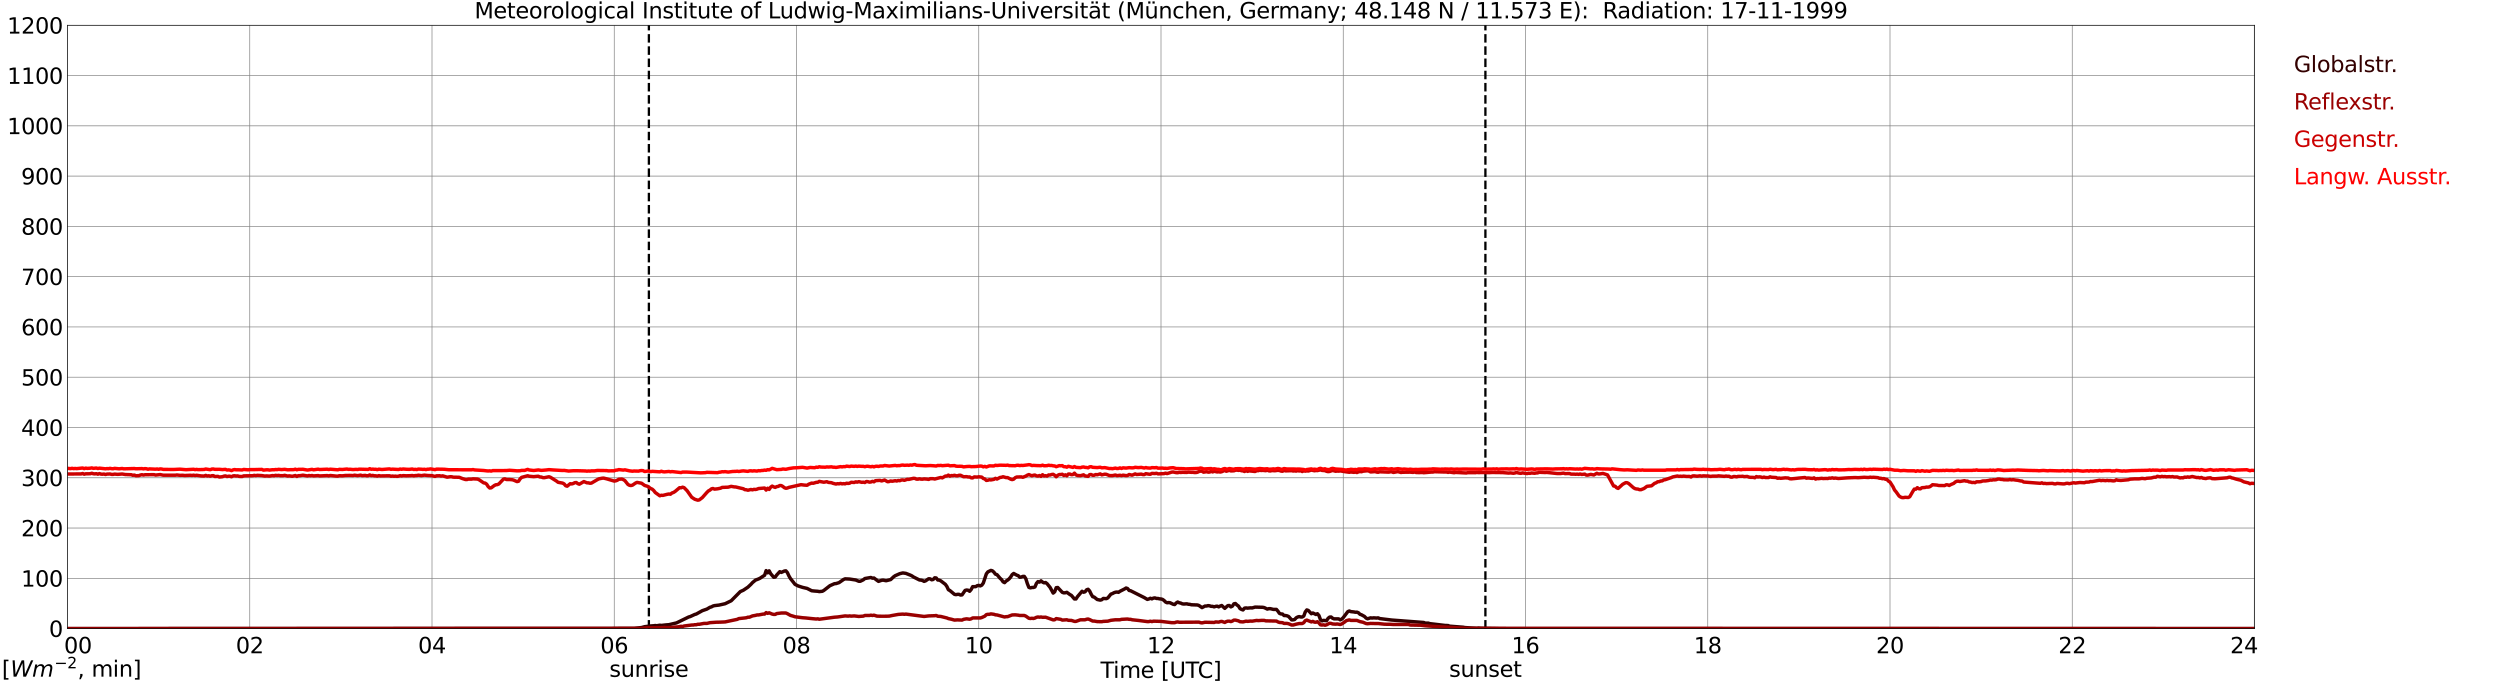 <?xml version="1.0" encoding="utf-8" standalone="no"?>
<!DOCTYPE svg PUBLIC "-//W3C//DTD SVG 1.1//EN"
  "http://www.w3.org/Graphics/SVG/1.1/DTD/svg11.dtd">
<svg xmlns:xlink="http://www.w3.org/1999/xlink" width="1085.4pt" height="296.64pt" viewBox="0 0 1085.4 296.64" xmlns="http://www.w3.org/2000/svg" version="1.1">
 <defs>
  <style type="text/css">*{stroke-linejoin: round; stroke-linecap: butt}</style>
 </defs>
 <g id="figure_1">
  <g id="patch_1">
   <path d="M 0 296.64 
L 1085.4 296.64 
L 1085.4 0 
L 0 0 
z
" style="fill: #ffffff"/>
  </g>
  <g id="axes_1">
   <g id="patch_2">
    <path d="M 29.306 272.909 
L 978.814 272.909 
L 978.814 10.976 
L 29.306 10.976 
z
" style="fill: #ffffff"/>
   </g>
   <g id="patch_3">
    <path d="M 978.814 272.909 
L 978.814 272.909 
L 978.814 10.976 
L 978.814 10.976 
z
" clip-path="url(#p5df587c8b0)" style="fill: #d3d3d3; opacity: 0.25; stroke: #d3d3d3; stroke-linejoin: miter"/>
   </g>
   <g id="matplotlib.axis_1">
    <g id="xtick_1">
     <g id="line2d_1">
      <path d="M 29.306 272.909 
L 29.306 10.976 
" clip-path="url(#p5df587c8b0)" style="fill: none; stroke: #808080; stroke-width: 0.3; stroke-linecap: square"/>
     </g>
     <g id="line2d_2"/>
     <g id="text_1">
      <!--    00 -->
      <g transform="translate(18.733 283.627) scale(0.095 -0.095)">
       <defs>
        <path id="DejaVuSans-20" transform="scale(0.016)"/>
        <path id="DejaVuSans-30" d="M 2034 4250 
Q 1547 4250 1301 3770 
Q 1056 3291 1056 2328 
Q 1056 1369 1301 889 
Q 1547 409 2034 409 
Q 2525 409 2770 889 
Q 3016 1369 3016 2328 
Q 3016 3291 2770 3770 
Q 2525 4250 2034 4250 
z
M 2034 4750 
Q 2819 4750 3233 4129 
Q 3647 3509 3647 2328 
Q 3647 1150 3233 529 
Q 2819 -91 2034 -91 
Q 1250 -91 836 529 
Q 422 1150 422 2328 
Q 422 3509 836 4129 
Q 1250 4750 2034 4750 
z
" transform="scale(0.016)"/>
       </defs>
       <use xlink:href="#DejaVuSans-20"/>
       <use xlink:href="#DejaVuSans-20" transform="translate(31.787 0)"/>
       <use xlink:href="#DejaVuSans-20" transform="translate(63.574 0)"/>
       <use xlink:href="#DejaVuSans-30" transform="translate(95.361 0)"/>
       <use xlink:href="#DejaVuSans-30" transform="translate(158.984 0)"/>
      </g>
     </g>
    </g>
    <g id="xtick_2">
     <g id="line2d_3">
      <path d="M 108.431 272.909 
L 108.431 10.976 
" clip-path="url(#p5df587c8b0)" style="fill: none; stroke: #808080; stroke-width: 0.3; stroke-linecap: square"/>
     </g>
     <g id="line2d_4"/>
     <g id="text_2">
      <!-- 02 -->
      <g transform="translate(102.387 283.627) scale(0.095 -0.095)">
       <defs>
        <path id="DejaVuSans-32" d="M 1228 531 
L 3431 531 
L 3431 0 
L 469 0 
L 469 531 
Q 828 903 1448 1529 
Q 2069 2156 2228 2338 
Q 2531 2678 2651 2914 
Q 2772 3150 2772 3378 
Q 2772 3750 2511 3984 
Q 2250 4219 1831 4219 
Q 1534 4219 1204 4116 
Q 875 4013 500 3803 
L 500 4441 
Q 881 4594 1212 4672 
Q 1544 4750 1819 4750 
Q 2544 4750 2975 4387 
Q 3406 4025 3406 3419 
Q 3406 3131 3298 2873 
Q 3191 2616 2906 2266 
Q 2828 2175 2409 1742 
Q 1991 1309 1228 531 
z
" transform="scale(0.016)"/>
       </defs>
       <use xlink:href="#DejaVuSans-30"/>
       <use xlink:href="#DejaVuSans-32" transform="translate(63.623 0)"/>
      </g>
     </g>
    </g>
    <g id="xtick_3">
     <g id="line2d_5">
      <path d="M 187.557 272.909 
L 187.557 10.976 
" clip-path="url(#p5df587c8b0)" style="fill: none; stroke: #808080; stroke-width: 0.3; stroke-linecap: square"/>
     </g>
     <g id="line2d_6"/>
     <g id="text_3">
      <!-- 04 -->
      <g transform="translate(181.513 283.627) scale(0.095 -0.095)">
       <defs>
        <path id="DejaVuSans-34" d="M 2419 4116 
L 825 1625 
L 2419 1625 
L 2419 4116 
z
M 2253 4666 
L 3047 4666 
L 3047 1625 
L 3713 1625 
L 3713 1100 
L 3047 1100 
L 3047 0 
L 2419 0 
L 2419 1100 
L 313 1100 
L 313 1709 
L 2253 4666 
z
" transform="scale(0.016)"/>
       </defs>
       <use xlink:href="#DejaVuSans-30"/>
       <use xlink:href="#DejaVuSans-34" transform="translate(63.623 0)"/>
      </g>
     </g>
    </g>
    <g id="xtick_4">
     <g id="line2d_7">
      <path d="M 266.683 272.909 
L 266.683 10.976 
" clip-path="url(#p5df587c8b0)" style="fill: none; stroke: #808080; stroke-width: 0.3; stroke-linecap: square"/>
     </g>
     <g id="line2d_8"/>
     <g id="text_4">
      <!-- 06 -->
      <g transform="translate(260.638 283.627) scale(0.095 -0.095)">
       <defs>
        <path id="DejaVuSans-36" d="M 2113 2584 
Q 1688 2584 1439 2293 
Q 1191 2003 1191 1497 
Q 1191 994 1439 701 
Q 1688 409 2113 409 
Q 2538 409 2786 701 
Q 3034 994 3034 1497 
Q 3034 2003 2786 2293 
Q 2538 2584 2113 2584 
z
M 3366 4563 
L 3366 3988 
Q 3128 4100 2886 4159 
Q 2644 4219 2406 4219 
Q 1781 4219 1451 3797 
Q 1122 3375 1075 2522 
Q 1259 2794 1537 2939 
Q 1816 3084 2150 3084 
Q 2853 3084 3261 2657 
Q 3669 2231 3669 1497 
Q 3669 778 3244 343 
Q 2819 -91 2113 -91 
Q 1303 -91 875 529 
Q 447 1150 447 2328 
Q 447 3434 972 4092 
Q 1497 4750 2381 4750 
Q 2619 4750 2861 4703 
Q 3103 4656 3366 4563 
z
" transform="scale(0.016)"/>
       </defs>
       <use xlink:href="#DejaVuSans-30"/>
       <use xlink:href="#DejaVuSans-36" transform="translate(63.623 0)"/>
      </g>
     </g>
    </g>
    <g id="xtick_5">
     <g id="line2d_9">
      <path d="M 345.808 272.909 
L 345.808 10.976 
" clip-path="url(#p5df587c8b0)" style="fill: none; stroke: #808080; stroke-width: 0.3; stroke-linecap: square"/>
     </g>
     <g id="line2d_10"/>
     <g id="text_5">
      <!-- 08 -->
      <g transform="translate(339.764 283.627) scale(0.095 -0.095)">
       <defs>
        <path id="DejaVuSans-38" d="M 2034 2216 
Q 1584 2216 1326 1975 
Q 1069 1734 1069 1313 
Q 1069 891 1326 650 
Q 1584 409 2034 409 
Q 2484 409 2743 651 
Q 3003 894 3003 1313 
Q 3003 1734 2745 1975 
Q 2488 2216 2034 2216 
z
M 1403 2484 
Q 997 2584 770 2862 
Q 544 3141 544 3541 
Q 544 4100 942 4425 
Q 1341 4750 2034 4750 
Q 2731 4750 3128 4425 
Q 3525 4100 3525 3541 
Q 3525 3141 3298 2862 
Q 3072 2584 2669 2484 
Q 3125 2378 3379 2068 
Q 3634 1759 3634 1313 
Q 3634 634 3220 271 
Q 2806 -91 2034 -91 
Q 1263 -91 848 271 
Q 434 634 434 1313 
Q 434 1759 690 2068 
Q 947 2378 1403 2484 
z
M 1172 3481 
Q 1172 3119 1398 2916 
Q 1625 2713 2034 2713 
Q 2441 2713 2670 2916 
Q 2900 3119 2900 3481 
Q 2900 3844 2670 4047 
Q 2441 4250 2034 4250 
Q 1625 4250 1398 4047 
Q 1172 3844 1172 3481 
z
" transform="scale(0.016)"/>
       </defs>
       <use xlink:href="#DejaVuSans-30"/>
       <use xlink:href="#DejaVuSans-38" transform="translate(63.623 0)"/>
      </g>
     </g>
    </g>
    <g id="xtick_6">
     <g id="line2d_11">
      <path d="M 424.934 272.909 
L 424.934 10.976 
" clip-path="url(#p5df587c8b0)" style="fill: none; stroke: #808080; stroke-width: 0.3; stroke-linecap: square"/>
     </g>
     <g id="line2d_12"/>
     <g id="text_6">
      <!-- 10 -->
      <g transform="translate(418.89 283.627) scale(0.095 -0.095)">
       <defs>
        <path id="DejaVuSans-31" d="M 794 531 
L 1825 531 
L 1825 4091 
L 703 3866 
L 703 4441 
L 1819 4666 
L 2450 4666 
L 2450 531 
L 3481 531 
L 3481 0 
L 794 0 
L 794 531 
z
" transform="scale(0.016)"/>
       </defs>
       <use xlink:href="#DejaVuSans-31"/>
       <use xlink:href="#DejaVuSans-30" transform="translate(63.623 0)"/>
      </g>
     </g>
    </g>
    <g id="xtick_7">
     <g id="line2d_13">
      <path d="M 504.06 272.909 
L 504.06 10.976 
" clip-path="url(#p5df587c8b0)" style="fill: none; stroke: #808080; stroke-width: 0.3; stroke-linecap: square"/>
     </g>
     <g id="line2d_14"/>
     <g id="text_7">
      <!-- 12 -->
      <g transform="translate(498.015 283.627) scale(0.095 -0.095)">
       <use xlink:href="#DejaVuSans-31"/>
       <use xlink:href="#DejaVuSans-32" transform="translate(63.623 0)"/>
      </g>
     </g>
    </g>
    <g id="xtick_8">
     <g id="line2d_15">
      <path d="M 583.185 272.909 
L 583.185 10.976 
" clip-path="url(#p5df587c8b0)" style="fill: none; stroke: #808080; stroke-width: 0.3; stroke-linecap: square"/>
     </g>
     <g id="line2d_16"/>
     <g id="text_8">
      <!-- 14 -->
      <g transform="translate(577.141 283.627) scale(0.095 -0.095)">
       <use xlink:href="#DejaVuSans-31"/>
       <use xlink:href="#DejaVuSans-34" transform="translate(63.623 0)"/>
      </g>
     </g>
    </g>
    <g id="xtick_9">
     <g id="line2d_17">
      <path d="M 662.311 272.909 
L 662.311 10.976 
" clip-path="url(#p5df587c8b0)" style="fill: none; stroke: #808080; stroke-width: 0.3; stroke-linecap: square"/>
     </g>
     <g id="line2d_18"/>
     <g id="text_9">
      <!-- 16 -->
      <g transform="translate(656.267 283.627) scale(0.095 -0.095)">
       <use xlink:href="#DejaVuSans-31"/>
       <use xlink:href="#DejaVuSans-36" transform="translate(63.623 0)"/>
      </g>
     </g>
    </g>
    <g id="xtick_10">
     <g id="line2d_19">
      <path d="M 741.437 272.909 
L 741.437 10.976 
" clip-path="url(#p5df587c8b0)" style="fill: none; stroke: #808080; stroke-width: 0.3; stroke-linecap: square"/>
     </g>
     <g id="line2d_20"/>
     <g id="text_10">
      <!-- 18 -->
      <g transform="translate(735.392 283.627) scale(0.095 -0.095)">
       <use xlink:href="#DejaVuSans-31"/>
       <use xlink:href="#DejaVuSans-38" transform="translate(63.623 0)"/>
      </g>
     </g>
    </g>
    <g id="xtick_11">
     <g id="line2d_21">
      <path d="M 820.562 272.909 
L 820.562 10.976 
" clip-path="url(#p5df587c8b0)" style="fill: none; stroke: #808080; stroke-width: 0.3; stroke-linecap: square"/>
     </g>
     <g id="line2d_22"/>
     <g id="text_11">
      <!-- 20 -->
      <g transform="translate(814.518 283.627) scale(0.095 -0.095)">
       <use xlink:href="#DejaVuSans-32"/>
       <use xlink:href="#DejaVuSans-30" transform="translate(63.623 0)"/>
      </g>
     </g>
    </g>
    <g id="xtick_12">
     <g id="line2d_23">
      <path d="M 899.688 272.909 
L 899.688 10.976 
" clip-path="url(#p5df587c8b0)" style="fill: none; stroke: #808080; stroke-width: 0.3; stroke-linecap: square"/>
     </g>
     <g id="line2d_24"/>
     <g id="text_12">
      <!-- 22 -->
      <g transform="translate(893.644 283.627) scale(0.095 -0.095)">
       <use xlink:href="#DejaVuSans-32"/>
       <use xlink:href="#DejaVuSans-32" transform="translate(63.623 0)"/>
      </g>
     </g>
    </g>
    <g id="xtick_13">
     <g id="line2d_25">
      <path d="M 978.814 272.909 
L 978.814 10.976 
" clip-path="url(#p5df587c8b0)" style="fill: none; stroke: #808080; stroke-width: 0.3; stroke-linecap: square"/>
     </g>
     <g id="line2d_26"/>
     <g id="text_13">
      <!-- 24    -->
      <g transform="translate(968.241 283.627) scale(0.095 -0.095)">
       <use xlink:href="#DejaVuSans-32"/>
       <use xlink:href="#DejaVuSans-34" transform="translate(63.623 0)"/>
       <use xlink:href="#DejaVuSans-20" transform="translate(127.246 0)"/>
       <use xlink:href="#DejaVuSans-20" transform="translate(159.033 0)"/>
       <use xlink:href="#DejaVuSans-20" transform="translate(190.82 0)"/>
      </g>
     </g>
    </g>
    <g id="text_14">
     <!-- Time [UTC] -->
     <g transform="translate(477.806 294.322) scale(0.095 -0.095)">
      <defs>
       <path id="DejaVuSans-54" d="M -19 4666 
L 3928 4666 
L 3928 4134 
L 2272 4134 
L 2272 0 
L 1638 0 
L 1638 4134 
L -19 4134 
L -19 4666 
z
" transform="scale(0.016)"/>
       <path id="DejaVuSans-69" d="M 603 3500 
L 1178 3500 
L 1178 0 
L 603 0 
L 603 3500 
z
M 603 4863 
L 1178 4863 
L 1178 4134 
L 603 4134 
L 603 4863 
z
" transform="scale(0.016)"/>
       <path id="DejaVuSans-6d" d="M 3328 2828 
Q 3544 3216 3844 3400 
Q 4144 3584 4550 3584 
Q 5097 3584 5394 3201 
Q 5691 2819 5691 2113 
L 5691 0 
L 5113 0 
L 5113 2094 
Q 5113 2597 4934 2840 
Q 4756 3084 4391 3084 
Q 3944 3084 3684 2787 
Q 3425 2491 3425 1978 
L 3425 0 
L 2847 0 
L 2847 2094 
Q 2847 2600 2669 2842 
Q 2491 3084 2119 3084 
Q 1678 3084 1418 2786 
Q 1159 2488 1159 1978 
L 1159 0 
L 581 0 
L 581 3500 
L 1159 3500 
L 1159 2956 
Q 1356 3278 1631 3431 
Q 1906 3584 2284 3584 
Q 2666 3584 2933 3390 
Q 3200 3197 3328 2828 
z
" transform="scale(0.016)"/>
       <path id="DejaVuSans-65" d="M 3597 1894 
L 3597 1613 
L 953 1613 
Q 991 1019 1311 708 
Q 1631 397 2203 397 
Q 2534 397 2845 478 
Q 3156 559 3463 722 
L 3463 178 
Q 3153 47 2828 -22 
Q 2503 -91 2169 -91 
Q 1331 -91 842 396 
Q 353 884 353 1716 
Q 353 2575 817 3079 
Q 1281 3584 2069 3584 
Q 2775 3584 3186 3129 
Q 3597 2675 3597 1894 
z
M 3022 2063 
Q 3016 2534 2758 2815 
Q 2500 3097 2075 3097 
Q 1594 3097 1305 2825 
Q 1016 2553 972 2059 
L 3022 2063 
z
" transform="scale(0.016)"/>
       <path id="DejaVuSans-5b" d="M 550 4863 
L 1875 4863 
L 1875 4416 
L 1125 4416 
L 1125 -397 
L 1875 -397 
L 1875 -844 
L 550 -844 
L 550 4863 
z
" transform="scale(0.016)"/>
       <path id="DejaVuSans-55" d="M 556 4666 
L 1191 4666 
L 1191 1831 
Q 1191 1081 1462 751 
Q 1734 422 2344 422 
Q 2950 422 3222 751 
Q 3494 1081 3494 1831 
L 3494 4666 
L 4128 4666 
L 4128 1753 
Q 4128 841 3676 375 
Q 3225 -91 2344 -91 
Q 1459 -91 1007 375 
Q 556 841 556 1753 
L 556 4666 
z
" transform="scale(0.016)"/>
       <path id="DejaVuSans-43" d="M 4122 4306 
L 4122 3641 
Q 3803 3938 3442 4084 
Q 3081 4231 2675 4231 
Q 1875 4231 1450 3742 
Q 1025 3253 1025 2328 
Q 1025 1406 1450 917 
Q 1875 428 2675 428 
Q 3081 428 3442 575 
Q 3803 722 4122 1019 
L 4122 359 
Q 3791 134 3420 21 
Q 3050 -91 2638 -91 
Q 1578 -91 968 557 
Q 359 1206 359 2328 
Q 359 3453 968 4101 
Q 1578 4750 2638 4750 
Q 3056 4750 3426 4639 
Q 3797 4528 4122 4306 
z
" transform="scale(0.016)"/>
       <path id="DejaVuSans-5d" d="M 1947 4863 
L 1947 -844 
L 622 -844 
L 622 -397 
L 1369 -397 
L 1369 4416 
L 622 4416 
L 622 4863 
L 1947 4863 
z
" transform="scale(0.016)"/>
      </defs>
      <use xlink:href="#DejaVuSans-54"/>
      <use xlink:href="#DejaVuSans-69" transform="translate(57.959 0)"/>
      <use xlink:href="#DejaVuSans-6d" transform="translate(85.742 0)"/>
      <use xlink:href="#DejaVuSans-65" transform="translate(183.154 0)"/>
      <use xlink:href="#DejaVuSans-20" transform="translate(244.678 0)"/>
      <use xlink:href="#DejaVuSans-5b" transform="translate(276.465 0)"/>
      <use xlink:href="#DejaVuSans-55" transform="translate(315.479 0)"/>
      <use xlink:href="#DejaVuSans-54" transform="translate(388.672 0)"/>
      <use xlink:href="#DejaVuSans-43" transform="translate(443.881 0)"/>
      <use xlink:href="#DejaVuSans-5d" transform="translate(513.705 0)"/>
     </g>
    </g>
   </g>
   <g id="matplotlib.axis_2">
    <g id="ytick_1">
     <g id="line2d_27">
      <path d="M 29.306 272.909 
L 978.814 272.909 
" clip-path="url(#p5df587c8b0)" style="fill: none; stroke: #808080; stroke-width: 0.3; stroke-linecap: square"/>
     </g>
     <g id="line2d_28"/>
     <g id="text_15">
      <!-- 0 -->
      <g transform="translate(21.261 276.518) scale(0.095 -0.095)">
       <use xlink:href="#DejaVuSans-30"/>
      </g>
     </g>
    </g>
    <g id="ytick_2">
     <g id="line2d_29">
      <path d="M 29.306 251.081 
L 978.814 251.081 
" clip-path="url(#p5df587c8b0)" style="fill: none; stroke: #808080; stroke-width: 0.3; stroke-linecap: square"/>
     </g>
     <g id="line2d_30"/>
     <g id="text_16">
      <!-- 100 -->
      <g transform="translate(9.173 254.69) scale(0.095 -0.095)">
       <use xlink:href="#DejaVuSans-31"/>
       <use xlink:href="#DejaVuSans-30" transform="translate(63.623 0)"/>
       <use xlink:href="#DejaVuSans-30" transform="translate(127.246 0)"/>
      </g>
     </g>
    </g>
    <g id="ytick_3">
     <g id="line2d_31">
      <path d="M 29.306 229.253 
L 978.814 229.253 
" clip-path="url(#p5df587c8b0)" style="fill: none; stroke: #808080; stroke-width: 0.3; stroke-linecap: square"/>
     </g>
     <g id="line2d_32"/>
     <g id="text_17">
      <!-- 200 -->
      <g transform="translate(9.173 232.863) scale(0.095 -0.095)">
       <use xlink:href="#DejaVuSans-32"/>
       <use xlink:href="#DejaVuSans-30" transform="translate(63.623 0)"/>
       <use xlink:href="#DejaVuSans-30" transform="translate(127.246 0)"/>
      </g>
     </g>
    </g>
    <g id="ytick_4">
     <g id="line2d_33">
      <path d="M 29.306 207.426 
L 978.814 207.426 
" clip-path="url(#p5df587c8b0)" style="fill: none; stroke: #808080; stroke-width: 0.3; stroke-linecap: square"/>
     </g>
     <g id="line2d_34"/>
     <g id="text_18">
      <!-- 300 -->
      <g transform="translate(9.173 211.035) scale(0.095 -0.095)">
       <defs>
        <path id="DejaVuSans-33" d="M 2597 2516 
Q 3050 2419 3304 2112 
Q 3559 1806 3559 1356 
Q 3559 666 3084 287 
Q 2609 -91 1734 -91 
Q 1441 -91 1130 -33 
Q 819 25 488 141 
L 488 750 
Q 750 597 1062 519 
Q 1375 441 1716 441 
Q 2309 441 2620 675 
Q 2931 909 2931 1356 
Q 2931 1769 2642 2001 
Q 2353 2234 1838 2234 
L 1294 2234 
L 1294 2753 
L 1863 2753 
Q 2328 2753 2575 2939 
Q 2822 3125 2822 3475 
Q 2822 3834 2567 4026 
Q 2313 4219 1838 4219 
Q 1578 4219 1281 4162 
Q 984 4106 628 3988 
L 628 4550 
Q 988 4650 1302 4700 
Q 1616 4750 1894 4750 
Q 2613 4750 3031 4423 
Q 3450 4097 3450 3541 
Q 3450 3153 3228 2886 
Q 3006 2619 2597 2516 
z
" transform="scale(0.016)"/>
       </defs>
       <use xlink:href="#DejaVuSans-33"/>
       <use xlink:href="#DejaVuSans-30" transform="translate(63.623 0)"/>
       <use xlink:href="#DejaVuSans-30" transform="translate(127.246 0)"/>
      </g>
     </g>
    </g>
    <g id="ytick_5">
     <g id="line2d_35">
      <path d="M 29.306 185.598 
L 978.814 185.598 
" clip-path="url(#p5df587c8b0)" style="fill: none; stroke: #808080; stroke-width: 0.3; stroke-linecap: square"/>
     </g>
     <g id="line2d_36"/>
     <g id="text_19">
      <!-- 400 -->
      <g transform="translate(9.173 189.207) scale(0.095 -0.095)">
       <use xlink:href="#DejaVuSans-34"/>
       <use xlink:href="#DejaVuSans-30" transform="translate(63.623 0)"/>
       <use xlink:href="#DejaVuSans-30" transform="translate(127.246 0)"/>
      </g>
     </g>
    </g>
    <g id="ytick_6">
     <g id="line2d_37">
      <path d="M 29.306 163.77 
L 978.814 163.77 
" clip-path="url(#p5df587c8b0)" style="fill: none; stroke: #808080; stroke-width: 0.3; stroke-linecap: square"/>
     </g>
     <g id="line2d_38"/>
     <g id="text_20">
      <!-- 500 -->
      <g transform="translate(9.173 167.379) scale(0.095 -0.095)">
       <defs>
        <path id="DejaVuSans-35" d="M 691 4666 
L 3169 4666 
L 3169 4134 
L 1269 4134 
L 1269 2991 
Q 1406 3038 1543 3061 
Q 1681 3084 1819 3084 
Q 2600 3084 3056 2656 
Q 3513 2228 3513 1497 
Q 3513 744 3044 326 
Q 2575 -91 1722 -91 
Q 1428 -91 1123 -41 
Q 819 9 494 109 
L 494 744 
Q 775 591 1075 516 
Q 1375 441 1709 441 
Q 2250 441 2565 725 
Q 2881 1009 2881 1497 
Q 2881 1984 2565 2268 
Q 2250 2553 1709 2553 
Q 1456 2553 1204 2497 
Q 953 2441 691 2322 
L 691 4666 
z
" transform="scale(0.016)"/>
       </defs>
       <use xlink:href="#DejaVuSans-35"/>
       <use xlink:href="#DejaVuSans-30" transform="translate(63.623 0)"/>
       <use xlink:href="#DejaVuSans-30" transform="translate(127.246 0)"/>
      </g>
     </g>
    </g>
    <g id="ytick_7">
     <g id="line2d_39">
      <path d="M 29.306 141.942 
L 978.814 141.942 
" clip-path="url(#p5df587c8b0)" style="fill: none; stroke: #808080; stroke-width: 0.3; stroke-linecap: square"/>
     </g>
     <g id="line2d_40"/>
     <g id="text_21">
      <!-- 600 -->
      <g transform="translate(9.173 145.551) scale(0.095 -0.095)">
       <use xlink:href="#DejaVuSans-36"/>
       <use xlink:href="#DejaVuSans-30" transform="translate(63.623 0)"/>
       <use xlink:href="#DejaVuSans-30" transform="translate(127.246 0)"/>
      </g>
     </g>
    </g>
    <g id="ytick_8">
     <g id="line2d_41">
      <path d="M 29.306 120.114 
L 978.814 120.114 
" clip-path="url(#p5df587c8b0)" style="fill: none; stroke: #808080; stroke-width: 0.3; stroke-linecap: square"/>
     </g>
     <g id="line2d_42"/>
     <g id="text_22">
      <!-- 700 -->
      <g transform="translate(9.173 123.724) scale(0.095 -0.095)">
       <defs>
        <path id="DejaVuSans-37" d="M 525 4666 
L 3525 4666 
L 3525 4397 
L 1831 0 
L 1172 0 
L 2766 4134 
L 525 4134 
L 525 4666 
z
" transform="scale(0.016)"/>
       </defs>
       <use xlink:href="#DejaVuSans-37"/>
       <use xlink:href="#DejaVuSans-30" transform="translate(63.623 0)"/>
       <use xlink:href="#DejaVuSans-30" transform="translate(127.246 0)"/>
      </g>
     </g>
    </g>
    <g id="ytick_9">
     <g id="line2d_43">
      <path d="M 29.306 98.287 
L 978.814 98.287 
" clip-path="url(#p5df587c8b0)" style="fill: none; stroke: #808080; stroke-width: 0.3; stroke-linecap: square"/>
     </g>
     <g id="line2d_44"/>
     <g id="text_23">
      <!-- 800 -->
      <g transform="translate(9.173 101.896) scale(0.095 -0.095)">
       <use xlink:href="#DejaVuSans-38"/>
       <use xlink:href="#DejaVuSans-30" transform="translate(63.623 0)"/>
       <use xlink:href="#DejaVuSans-30" transform="translate(127.246 0)"/>
      </g>
     </g>
    </g>
    <g id="ytick_10">
     <g id="line2d_45">
      <path d="M 29.306 76.459 
L 978.814 76.459 
" clip-path="url(#p5df587c8b0)" style="fill: none; stroke: #808080; stroke-width: 0.3; stroke-linecap: square"/>
     </g>
     <g id="line2d_46"/>
     <g id="text_24">
      <!-- 900 -->
      <g transform="translate(9.173 80.068) scale(0.095 -0.095)">
       <defs>
        <path id="DejaVuSans-39" d="M 703 97 
L 703 672 
Q 941 559 1184 500 
Q 1428 441 1663 441 
Q 2288 441 2617 861 
Q 2947 1281 2994 2138 
Q 2813 1869 2534 1725 
Q 2256 1581 1919 1581 
Q 1219 1581 811 2004 
Q 403 2428 403 3163 
Q 403 3881 828 4315 
Q 1253 4750 1959 4750 
Q 2769 4750 3195 4129 
Q 3622 3509 3622 2328 
Q 3622 1225 3098 567 
Q 2575 -91 1691 -91 
Q 1453 -91 1209 -44 
Q 966 3 703 97 
z
M 1959 2075 
Q 2384 2075 2632 2365 
Q 2881 2656 2881 3163 
Q 2881 3666 2632 3958 
Q 2384 4250 1959 4250 
Q 1534 4250 1286 3958 
Q 1038 3666 1038 3163 
Q 1038 2656 1286 2365 
Q 1534 2075 1959 2075 
z
" transform="scale(0.016)"/>
       </defs>
       <use xlink:href="#DejaVuSans-39"/>
       <use xlink:href="#DejaVuSans-30" transform="translate(63.623 0)"/>
       <use xlink:href="#DejaVuSans-30" transform="translate(127.246 0)"/>
      </g>
     </g>
    </g>
    <g id="ytick_11">
     <g id="line2d_47">
      <path d="M 29.306 54.631 
L 978.814 54.631 
" clip-path="url(#p5df587c8b0)" style="fill: none; stroke: #808080; stroke-width: 0.3; stroke-linecap: square"/>
     </g>
     <g id="line2d_48"/>
     <g id="text_25">
      <!-- 1000 -->
      <g transform="translate(3.128 58.24) scale(0.095 -0.095)">
       <use xlink:href="#DejaVuSans-31"/>
       <use xlink:href="#DejaVuSans-30" transform="translate(63.623 0)"/>
       <use xlink:href="#DejaVuSans-30" transform="translate(127.246 0)"/>
       <use xlink:href="#DejaVuSans-30" transform="translate(190.869 0)"/>
      </g>
     </g>
    </g>
    <g id="ytick_12">
     <g id="line2d_49">
      <path d="M 29.306 32.803 
L 978.814 32.803 
" clip-path="url(#p5df587c8b0)" style="fill: none; stroke: #808080; stroke-width: 0.3; stroke-linecap: square"/>
     </g>
     <g id="line2d_50"/>
     <g id="text_26">
      <!-- 1100 -->
      <g transform="translate(3.128 36.413) scale(0.095 -0.095)">
       <use xlink:href="#DejaVuSans-31"/>
       <use xlink:href="#DejaVuSans-31" transform="translate(63.623 0)"/>
       <use xlink:href="#DejaVuSans-30" transform="translate(127.246 0)"/>
       <use xlink:href="#DejaVuSans-30" transform="translate(190.869 0)"/>
      </g>
     </g>
    </g>
    <g id="ytick_13">
     <g id="line2d_51">
      <path d="M 29.306 10.976 
L 978.814 10.976 
" clip-path="url(#p5df587c8b0)" style="fill: none; stroke: #808080; stroke-width: 0.3; stroke-linecap: square"/>
     </g>
     <g id="line2d_52"/>
     <g id="text_27">
      <!-- 1200 -->
      <g transform="translate(3.128 14.585) scale(0.095 -0.095)">
       <use xlink:href="#DejaVuSans-31"/>
       <use xlink:href="#DejaVuSans-32" transform="translate(63.623 0)"/>
       <use xlink:href="#DejaVuSans-30" transform="translate(127.246 0)"/>
       <use xlink:href="#DejaVuSans-30" transform="translate(190.869 0)"/>
      </g>
     </g>
    </g>
   </g>
   <g id="line2d_53">
    <path d="M 281.717 272.909 
L 281.717 10.976 
" clip-path="url(#p5df587c8b0)" style="fill: none; stroke-dasharray: 3.7,1.6; stroke-dashoffset: 0; stroke: #000000"/>
   </g>
   <g id="line2d_54">
    <path d="M 644.903 272.909 
L 644.903 10.976 
" clip-path="url(#p5df587c8b0)" style="fill: none; stroke-dasharray: 3.7,1.6; stroke-dashoffset: 0; stroke: #000000"/>
   </g>
   <g id="line2d_55">
    <path d="M 29.306 272.909 
L 275.255 272.835 
L 278.552 272.45 
L 279.87 272.086 
L 282.508 271.765 
L 283.827 271.673 
L 284.486 271.582 
L 285.145 271.673 
L 286.464 271.444 
L 287.124 271.536 
L 289.102 271.307 
L 290.42 271.215 
L 293.717 270.438 
L 298.992 267.875 
L 299.652 267.692 
L 301.63 266.777 
L 302.289 266.594 
L 304.927 265.129 
L 306.905 264.444 
L 308.224 263.665 
L 308.883 263.481 
L 309.543 263.117 
L 310.202 262.934 
L 312.18 262.704 
L 314.818 262.111 
L 317.455 260.829 
L 321.411 256.848 
L 322.73 256.252 
L 324.708 254.925 
L 326.027 253.689 
L 326.686 252.958 
L 328.005 251.858 
L 329.324 251.356 
L 329.983 251.035 
L 331.302 250.166 
L 331.961 249.754 
L 332.621 247.741 
L 333.28 248.702 
L 333.94 247.833 
L 334.599 249.069 
L 335.918 250.623 
L 336.577 250.533 
L 337.236 249.616 
L 338.555 248.198 
L 339.215 248.518 
L 340.533 247.925 
L 341.193 247.833 
L 341.852 248.61 
L 342.512 250.029 
L 343.171 251.173 
L 344.49 252.821 
L 345.149 253.689 
L 346.468 254.377 
L 348.446 255.017 
L 350.424 255.475 
L 352.402 256.481 
L 353.721 256.619 
L 355.04 256.71 
L 355.699 256.848 
L 357.018 256.71 
L 357.677 256.344 
L 360.315 254.285 
L 362.293 253.414 
L 362.952 253.369 
L 364.271 252.958 
L 366.249 251.585 
L 366.909 251.31 
L 368.887 251.402 
L 371.524 251.814 
L 372.843 252.362 
L 373.502 252.362 
L 374.821 251.723 
L 375.481 251.173 
L 378.118 250.714 
L 378.777 251.035 
L 379.437 250.944 
L 380.756 251.95 
L 381.415 252.408 
L 382.734 251.95 
L 383.393 251.858 
L 384.712 252.133 
L 386.69 251.631 
L 388.009 250.396 
L 388.668 249.937 
L 390.646 249.069 
L 391.965 248.748 
L 393.284 248.931 
L 395.262 249.708 
L 395.921 250.029 
L 396.581 250.487 
L 399.218 251.814 
L 399.878 251.858 
L 400.537 252.041 
L 401.196 252.408 
L 401.856 252.179 
L 403.175 251.264 
L 403.834 251.31 
L 404.493 251.723 
L 405.153 251.585 
L 405.812 250.852 
L 406.471 250.944 
L 407.131 251.814 
L 407.79 251.858 
L 408.45 252.179 
L 410.428 253.689 
L 411.087 254.604 
L 411.746 256.023 
L 412.406 256.39 
L 414.384 258.038 
L 415.043 258.175 
L 415.703 258.038 
L 416.362 258.038 
L 417.022 258.356 
L 417.681 258.267 
L 419 256.344 
L 419.659 256.16 
L 420.318 256.252 
L 420.978 256.71 
L 421.637 255.931 
L 422.297 254.696 
L 423.615 254.696 
L 424.275 254.285 
L 424.934 254.148 
L 425.593 254.377 
L 426.253 254.056 
L 426.912 253.139 
L 428.231 249.16 
L 428.89 248.289 
L 430.209 247.65 
L 430.869 247.833 
L 431.528 248.427 
L 432.187 249.296 
L 432.847 249.479 
L 434.165 251.035 
L 434.825 251.631 
L 435.484 252.592 
L 436.144 252.958 
L 436.803 252.271 
L 437.462 251.858 
L 438.122 251.31 
L 438.781 250.533 
L 439.44 249.479 
L 440.1 248.977 
L 441.419 249.708 
L 442.078 249.937 
L 442.737 250.623 
L 443.397 250.533 
L 444.056 250.258 
L 444.716 250.258 
L 445.375 251.264 
L 446.034 253.369 
L 446.694 255.017 
L 447.353 255.246 
L 448.012 255.062 
L 448.672 255.062 
L 449.331 254.833 
L 449.991 253.277 
L 450.65 252.5 
L 451.309 252.729 
L 451.969 252.179 
L 452.628 252.729 
L 453.287 253.05 
L 453.947 252.912 
L 454.606 253.414 
L 455.925 255.062 
L 457.244 257.487 
L 457.903 256.94 
L 458.563 255.154 
L 459.222 255.062 
L 461.2 257.167 
L 461.859 257.396 
L 462.519 257.35 
L 463.178 257.167 
L 464.497 258.129 
L 465.156 258.494 
L 466.475 260.05 
L 467.134 260.05 
L 467.794 259.044 
L 469.772 256.71 
L 470.431 257.121 
L 471.091 256.94 
L 471.75 256.069 
L 472.409 255.839 
L 473.069 256.573 
L 473.728 257.946 
L 474.388 259.044 
L 475.047 259.227 
L 476.366 260.279 
L 477.685 260.554 
L 478.344 260.371 
L 479.003 259.821 
L 480.322 259.913 
L 480.981 259.592 
L 482.3 257.946 
L 482.96 257.717 
L 483.619 257.35 
L 484.278 257.121 
L 484.938 257.029 
L 485.597 257.167 
L 486.256 256.71 
L 488.235 255.702 
L 488.894 255.292 
L 489.553 255.521 
L 490.213 256.344 
L 490.872 256.481 
L 496.807 259.456 
L 498.125 260.233 
L 498.785 260.05 
L 499.444 259.729 
L 500.103 260.004 
L 500.763 259.683 
L 501.422 259.592 
L 502.082 259.821 
L 502.741 259.821 
L 503.4 260.004 
L 504.06 260.05 
L 504.719 260.233 
L 505.379 260.692 
L 506.038 261.377 
L 506.697 261.698 
L 507.357 261.606 
L 508.016 261.698 
L 509.335 262.338 
L 509.994 262.475 
L 510.654 261.79 
L 511.313 261.377 
L 511.972 261.698 
L 512.632 261.836 
L 513.291 262.154 
L 513.95 262.246 
L 515.269 262.154 
L 515.929 262.338 
L 516.588 262.383 
L 517.247 262.567 
L 519.885 262.658 
L 520.544 262.888 
L 521.863 263.802 
L 523.182 263.117 
L 523.841 263.117 
L 524.501 262.934 
L 525.16 263.025 
L 525.819 263.254 
L 526.479 263.254 
L 527.138 263.481 
L 527.797 263.254 
L 528.457 263.163 
L 529.116 263.481 
L 529.776 263.117 
L 530.435 262.888 
L 531.754 264.123 
L 533.073 262.934 
L 533.732 262.888 
L 534.391 263.481 
L 535.051 263.163 
L 535.71 262.154 
L 536.369 262.019 
L 537.029 262.658 
L 537.688 263.117 
L 538.348 264.215 
L 539.007 264.582 
L 539.666 264.809 
L 540.326 264.031 
L 540.985 263.94 
L 541.644 264.031 
L 542.963 263.894 
L 543.623 263.94 
L 544.941 263.573 
L 548.238 263.665 
L 548.898 263.802 
L 550.216 264.444 
L 550.876 264.261 
L 551.535 264.261 
L 552.854 264.582 
L 554.173 264.582 
L 554.832 265.359 
L 555.491 266.319 
L 556.151 266.548 
L 556.81 266.594 
L 557.47 267.236 
L 558.129 267.236 
L 558.788 267.371 
L 559.448 267.646 
L 560.766 269.111 
L 561.426 269.111 
L 562.085 268.973 
L 562.745 268.242 
L 563.404 267.875 
L 564.063 267.692 
L 564.723 267.875 
L 565.382 267.875 
L 566.042 267.463 
L 566.701 265.679 
L 567.36 264.809 
L 568.02 265.038 
L 569.338 266.457 
L 569.998 266.136 
L 571.317 266.777 
L 571.976 266.457 
L 572.635 267.236 
L 573.295 269.019 
L 573.954 269.569 
L 574.613 269.34 
L 575.932 269.477 
L 576.592 268.471 
L 577.251 267.921 
L 577.91 267.875 
L 578.57 268.425 
L 579.229 268.698 
L 581.207 268.698 
L 581.867 269.111 
L 582.526 268.79 
L 583.185 268.15 
L 585.164 265.542 
L 585.823 265.267 
L 586.482 265.542 
L 587.801 265.679 
L 588.46 265.817 
L 589.12 265.771 
L 589.779 266.044 
L 590.439 266.686 
L 591.098 266.915 
L 592.417 267.646 
L 593.076 268.334 
L 593.736 268.652 
L 595.054 268.242 
L 595.714 268.334 
L 596.373 268.242 
L 597.692 268.334 
L 598.351 268.242 
L 599.011 268.561 
L 604.286 269.202 
L 618.133 270.255 
L 618.792 270.53 
L 620.111 270.53 
L 620.77 270.759 
L 622.748 270.988 
L 627.364 271.536 
L 628.683 271.582 
L 629.342 271.857 
L 635.276 272.315 
L 635.936 272.45 
L 637.255 272.542 
L 638.573 272.634 
L 641.211 272.771 
L 641.87 272.68 
L 643.189 272.771 
L 649.123 272.863 
L 651.102 272.909 
L 978.154 272.909 
L 978.154 272.909 
" clip-path="url(#p5df587c8b0)" style="fill: none; stroke: #330000; stroke-width: 1.5; stroke-linecap: square"/>
   </g>
   <g id="line2d_56">
    <path d="M 29.306 272.909 
L 278.552 272.804 
L 280.53 272.573 
L 287.783 272.479 
L 288.442 272.385 
L 289.761 272.479 
L 291.739 272.385 
L 293.058 272.245 
L 294.377 272.154 
L 295.696 271.92 
L 296.355 272.014 
L 297.014 271.78 
L 300.311 271.361 
L 300.971 271.361 
L 301.63 271.222 
L 302.289 271.222 
L 302.949 271.036 
L 303.608 271.036 
L 305.586 270.663 
L 306.905 270.663 
L 308.224 270.337 
L 309.543 270.246 
L 310.861 270.152 
L 312.839 270.106 
L 314.818 270.012 
L 320.093 268.895 
L 320.752 268.569 
L 323.39 268.29 
L 324.049 268.196 
L 324.708 267.965 
L 325.368 267.965 
L 326.686 267.406 
L 328.005 267.172 
L 328.665 266.987 
L 329.324 266.987 
L 331.302 266.614 
L 331.961 266.614 
L 332.621 265.963 
L 333.28 266.288 
L 333.94 266.057 
L 335.258 266.614 
L 335.918 266.753 
L 336.577 266.753 
L 337.236 266.382 
L 339.215 266.149 
L 341.193 266.149 
L 341.852 266.428 
L 343.171 267.172 
L 344.49 267.546 
L 345.149 267.777 
L 348.446 268.196 
L 349.765 268.29 
L 352.402 268.569 
L 354.38 268.755 
L 355.04 268.663 
L 355.699 268.849 
L 362.293 267.965 
L 363.612 267.871 
L 366.909 267.406 
L 368.227 267.5 
L 368.887 267.406 
L 369.546 267.5 
L 370.865 267.406 
L 372.843 267.64 
L 374.162 267.546 
L 374.821 267.5 
L 375.481 267.22 
L 377.459 267.22 
L 378.118 267.081 
L 378.777 267.22 
L 379.437 267.081 
L 380.756 267.5 
L 382.734 267.546 
L 384.053 267.546 
L 386.031 267.5 
L 387.349 267.22 
L 389.987 266.753 
L 391.965 266.614 
L 392.624 266.708 
L 393.284 266.614 
L 401.196 267.64 
L 403.175 267.406 
L 405.812 267.312 
L 406.471 267.22 
L 407.131 267.546 
L 408.45 267.64 
L 411.087 268.29 
L 411.746 268.569 
L 413.065 268.849 
L 414.384 269.22 
L 415.703 269.128 
L 417.681 269.22 
L 418.34 268.895 
L 419.659 268.663 
L 420.978 268.849 
L 421.637 268.663 
L 422.297 268.29 
L 423.615 268.29 
L 425.593 268.29 
L 426.253 268.105 
L 427.572 267.5 
L 428.231 266.847 
L 428.89 266.708 
L 429.55 266.708 
L 430.209 266.522 
L 431.528 266.708 
L 432.187 266.941 
L 432.847 266.987 
L 436.144 267.871 
L 436.803 267.731 
L 437.462 267.731 
L 439.44 266.987 
L 440.759 266.941 
L 442.078 267.081 
L 442.737 267.22 
L 444.716 267.22 
L 445.375 267.5 
L 446.694 268.43 
L 447.353 268.524 
L 448.012 268.43 
L 448.672 268.524 
L 449.331 268.336 
L 449.991 268.011 
L 450.65 267.871 
L 451.309 267.965 
L 451.969 267.871 
L 452.628 268.011 
L 453.947 267.965 
L 457.244 269.128 
L 457.903 269.08 
L 458.563 268.569 
L 460.541 268.895 
L 461.2 269.22 
L 462.519 269.128 
L 463.178 269.08 
L 463.838 269.314 
L 465.156 269.36 
L 466.475 269.779 
L 467.134 269.779 
L 469.113 269.08 
L 471.091 269.08 
L 471.75 268.849 
L 472.409 268.755 
L 473.069 268.989 
L 474.388 269.639 
L 475.047 269.639 
L 476.366 269.873 
L 478.344 269.918 
L 479.003 269.779 
L 480.981 269.687 
L 482.3 269.314 
L 484.278 269.08 
L 486.256 269.08 
L 486.916 268.895 
L 489.553 268.755 
L 490.213 268.895 
L 490.872 268.895 
L 491.532 269.08 
L 494.169 269.36 
L 498.125 269.873 
L 498.785 269.873 
L 499.444 269.687 
L 500.103 269.873 
L 500.763 269.687 
L 504.06 269.779 
L 508.675 270.337 
L 509.994 270.337 
L 510.654 270.106 
L 511.313 270.012 
L 511.972 270.152 
L 513.291 270.152 
L 520.544 270.106 
L 521.204 270.337 
L 521.863 270.431 
L 523.182 270.152 
L 527.138 270.246 
L 527.797 270.012 
L 529.116 270.106 
L 529.776 269.873 
L 530.435 269.779 
L 531.754 270.246 
L 532.413 269.873 
L 533.073 269.687 
L 533.732 269.687 
L 534.391 269.873 
L 535.051 269.639 
L 535.71 269.22 
L 536.369 269.22 
L 537.688 269.547 
L 538.348 269.918 
L 539.666 270.012 
L 540.985 269.687 
L 541.644 269.779 
L 542.963 269.639 
L 543.623 269.687 
L 545.601 269.36 
L 546.26 269.453 
L 547.579 269.36 
L 548.898 269.36 
L 549.557 269.547 
L 554.173 269.639 
L 554.832 270.012 
L 555.491 270.246 
L 556.81 270.337 
L 557.47 270.663 
L 558.788 270.663 
L 559.448 270.802 
L 560.766 271.361 
L 561.426 271.361 
L 562.745 270.99 
L 564.063 270.711 
L 565.382 270.711 
L 566.042 270.337 
L 566.701 269.453 
L 567.36 269.22 
L 569.338 270.012 
L 569.998 269.779 
L 570.657 270.106 
L 571.317 270.152 
L 571.976 269.918 
L 572.635 270.477 
L 573.295 271.27 
L 573.954 271.361 
L 574.613 271.27 
L 575.273 271.455 
L 575.932 271.27 
L 577.251 270.571 
L 577.91 270.663 
L 578.57 270.896 
L 579.889 270.99 
L 580.548 270.896 
L 581.867 271.13 
L 582.526 270.896 
L 583.845 270.012 
L 584.504 269.453 
L 585.823 269.128 
L 586.482 269.36 
L 589.12 269.36 
L 590.439 269.873 
L 591.757 270.152 
L 593.076 270.711 
L 593.736 270.802 
L 595.054 270.663 
L 597.032 270.711 
L 598.351 270.711 
L 600.989 270.99 
L 602.307 271.036 
L 603.626 271.036 
L 604.945 271.13 
L 611.539 271.13 
L 612.198 271.361 
L 616.814 271.455 
L 618.792 271.689 
L 620.111 271.78 
L 633.298 272.618 
L 635.276 272.712 
L 636.595 272.804 
L 978.154 272.909 
L 978.154 272.909 
" clip-path="url(#p5df587c8b0)" style="fill: none; stroke: #990000; stroke-width: 1.5; stroke-linecap: square"/>
   </g>
   <g id="line2d_57">
    <path d="M 29.306 205.802 
L 35.24 205.756 
L 35.9 205.581 
L 36.559 205.887 
L 37.218 205.714 
L 39.197 205.681 
L 39.856 205.459 
L 40.515 205.692 
L 41.175 205.749 
L 41.834 205.649 
L 42.493 205.878 
L 43.153 205.614 
L 43.812 205.843 
L 44.472 205.895 
L 45.131 205.802 
L 45.79 206.018 
L 46.45 205.832 
L 47.768 205.788 
L 48.428 205.954 
L 49.087 205.967 
L 49.747 205.83 
L 51.065 205.952 
L 53.043 205.797 
L 54.362 206.013 
L 57 206.107 
L 57.659 206.367 
L 58.319 206.24 
L 58.978 206.544 
L 60.297 206.502 
L 60.956 206.234 
L 61.615 206.094 
L 62.275 206.262 
L 62.934 206.116 
L 66.89 206.079 
L 67.55 206.256 
L 69.528 206.039 
L 70.847 206.312 
L 76.122 206.314 
L 76.781 206.216 
L 78.1 206.365 
L 79.419 206.341 
L 80.078 206.441 
L 82.716 206.33 
L 83.375 206.421 
L 84.034 206.29 
L 84.694 206.448 
L 85.353 206.334 
L 87.331 206.627 
L 88.65 206.67 
L 89.309 206.391 
L 89.969 206.67 
L 90.628 206.55 
L 91.288 206.753 
L 91.947 206.548 
L 92.606 206.496 
L 93.266 206.889 
L 94.584 206.808 
L 95.244 207.111 
L 96.563 206.967 
L 97.222 206.725 
L 97.881 206.603 
L 98.541 206.902 
L 99.2 206.753 
L 99.86 206.758 
L 100.519 206.987 
L 101.178 206.614 
L 101.838 206.55 
L 102.497 206.677 
L 103.156 206.609 
L 103.816 206.832 
L 105.135 206.886 
L 105.794 206.6 
L 107.772 206.566 
L 109.75 206.528 
L 110.41 206.367 
L 111.069 206.493 
L 111.728 206.365 
L 113.707 206.478 
L 115.025 206.692 
L 115.685 206.611 
L 117.003 206.707 
L 118.322 206.463 
L 118.982 206.568 
L 119.641 206.36 
L 120.3 206.472 
L 120.96 206.382 
L 121.619 206.52 
L 122.938 206.504 
L 123.597 206.358 
L 124.916 206.694 
L 125.575 206.585 
L 126.894 206.788 
L 128.213 206.45 
L 128.872 206.854 
L 129.532 206.507 
L 130.191 206.528 
L 131.51 206.293 
L 133.488 206.638 
L 134.147 206.443 
L 134.807 206.566 
L 135.466 206.441 
L 136.125 206.618 
L 138.104 206.474 
L 138.763 206.631 
L 142.06 206.474 
L 142.719 206.614 
L 143.379 206.435 
L 146.016 206.701 
L 146.676 206.72 
L 147.335 206.526 
L 148.654 206.587 
L 149.972 206.428 
L 151.951 206.404 
L 153.269 206.461 
L 153.929 206.293 
L 155.247 206.502 
L 156.566 206.271 
L 157.226 206.509 
L 158.544 206.382 
L 159.204 206.555 
L 159.863 206.528 
L 160.523 206.194 
L 161.182 206.511 
L 161.841 206.391 
L 162.501 206.568 
L 163.16 206.579 
L 163.819 206.72 
L 164.479 206.487 
L 165.138 206.627 
L 169.094 206.559 
L 169.754 206.773 
L 170.413 206.679 
L 171.073 206.773 
L 171.732 206.716 
L 172.391 206.825 
L 173.051 206.723 
L 173.71 206.498 
L 174.37 206.642 
L 175.029 206.491 
L 176.348 206.572 
L 178.326 206.513 
L 178.985 206.441 
L 179.645 206.598 
L 180.304 206.469 
L 180.963 206.469 
L 181.623 206.308 
L 182.941 206.493 
L 184.26 206.282 
L 185.579 206.43 
L 187.557 206.507 
L 188.876 206.845 
L 189.535 206.572 
L 190.854 206.55 
L 191.513 206.718 
L 192.173 206.585 
L 194.151 207.179 
L 195.47 206.972 
L 196.129 206.996 
L 196.788 207.164 
L 198.107 207.188 
L 199.426 207.227 
L 200.745 207.768 
L 202.063 208.185 
L 202.723 208.205 
L 203.382 208.004 
L 204.701 208.026 
L 205.36 207.893 
L 207.339 207.995 
L 207.998 208.288 
L 209.976 209.637 
L 210.635 209.746 
L 211.295 210.215 
L 211.954 211.261 
L 212.614 211.872 
L 213.273 211.798 
L 214.592 210.798 
L 215.251 210.475 
L 215.91 210.405 
L 216.57 210.13 
L 217.889 208.733 
L 218.548 208.043 
L 219.207 207.888 
L 219.867 208.183 
L 221.186 208.185 
L 222.504 208.303 
L 223.164 208.526 
L 224.482 209.104 
L 225.142 208.927 
L 225.801 207.921 
L 226.461 207.257 
L 229.098 206.55 
L 229.757 206.76 
L 231.736 206.941 
L 233.054 206.801 
L 233.714 206.751 
L 234.373 207.076 
L 235.033 207.111 
L 235.692 207.367 
L 236.351 207.384 
L 238.329 206.982 
L 238.989 207.223 
L 241.626 208.871 
L 242.286 209.392 
L 244.264 209.746 
L 244.923 210.099 
L 245.583 210.885 
L 246.242 211.09 
L 247.561 210.003 
L 248.22 210.106 
L 248.88 209.916 
L 249.539 209.567 
L 250.198 209.497 
L 250.858 209.973 
L 251.517 210.224 
L 253.495 209.078 
L 254.814 209.619 
L 255.473 209.639 
L 256.133 209.811 
L 256.792 209.733 
L 259.43 208.189 
L 260.089 207.884 
L 261.408 207.622 
L 262.067 207.572 
L 263.386 207.893 
L 266.683 208.871 
L 267.342 208.753 
L 268.002 208.515 
L 268.661 208.076 
L 269.98 207.982 
L 270.639 208.238 
L 271.298 208.659 
L 272.617 210.32 
L 273.277 210.693 
L 273.936 210.8 
L 274.595 210.641 
L 275.914 209.735 
L 276.573 209.427 
L 278.552 209.803 
L 279.87 210.759 
L 281.189 211.154 
L 282.508 212.094 
L 283.167 212.376 
L 283.827 212.976 
L 284.486 213.834 
L 286.464 215.251 
L 287.124 215.011 
L 287.783 215.078 
L 289.761 214.589 
L 290.42 214.476 
L 291.08 214.568 
L 291.739 214.033 
L 292.399 213.812 
L 293.058 213.4 
L 295.036 211.737 
L 295.696 211.795 
L 296.355 211.512 
L 297.014 211.73 
L 298.333 213.075 
L 300.311 215.886 
L 301.63 216.75 
L 302.949 217.167 
L 303.608 217.032 
L 304.927 216.028 
L 306.905 213.788 
L 307.564 213.14 
L 308.224 212.786 
L 308.883 212.241 
L 309.543 212.077 
L 310.202 212.367 
L 311.521 212.221 
L 312.839 211.959 
L 313.499 211.616 
L 316.136 211.509 
L 317.455 211.158 
L 318.774 211.394 
L 319.433 211.422 
L 321.411 211.898 
L 322.73 212.195 
L 323.39 212.597 
L 324.049 212.638 
L 324.708 212.843 
L 326.027 212.514 
L 326.686 212.675 
L 327.346 212.45 
L 328.005 212.524 
L 328.665 212.376 
L 329.324 212.105 
L 331.961 211.885 
L 332.621 212.767 
L 333.28 211.966 
L 333.94 212.492 
L 334.599 211.501 
L 335.258 211.051 
L 335.918 211.394 
L 336.577 211.608 
L 337.236 211.269 
L 337.896 211.171 
L 338.555 210.78 
L 339.215 210.826 
L 339.874 211.2 
L 340.533 211.734 
L 341.193 211.994 
L 341.852 211.878 
L 342.512 211.606 
L 347.787 210.427 
L 349.105 210.597 
L 350.424 210.691 
L 351.083 210.23 
L 352.402 209.731 
L 353.062 209.822 
L 354.38 209.418 
L 355.04 209.394 
L 355.699 208.995 
L 357.677 209.364 
L 358.996 209.128 
L 359.655 209.44 
L 360.974 209.562 
L 361.634 209.833 
L 362.952 210.158 
L 363.612 209.99 
L 364.271 210.071 
L 364.93 209.872 
L 365.59 210.08 
L 366.249 209.971 
L 366.909 210.075 
L 367.568 209.783 
L 368.227 209.901 
L 368.887 209.768 
L 369.546 209.381 
L 370.865 209.48 
L 371.524 209.185 
L 372.184 209.346 
L 372.843 209.102 
L 374.162 209.416 
L 374.821 209.331 
L 375.481 209.493 
L 376.14 209.054 
L 376.799 209.119 
L 377.459 209.335 
L 378.118 209.259 
L 378.777 208.982 
L 379.437 209.191 
L 380.096 208.681 
L 382.074 208.563 
L 382.734 208.818 
L 384.053 208.41 
L 385.371 209.161 
L 386.031 209.063 
L 386.69 208.807 
L 387.349 208.945 
L 388.668 208.698 
L 389.328 208.853 
L 389.987 208.598 
L 390.646 208.72 
L 391.306 208.419 
L 391.965 208.368 
L 392.624 208.545 
L 393.943 208.091 
L 394.603 208.137 
L 396.581 207.659 
L 397.24 207.709 
L 397.899 208.035 
L 398.559 208.039 
L 399.218 207.869 
L 399.878 208.035 
L 400.537 208.041 
L 401.196 207.919 
L 402.515 208.024 
L 403.175 208.157 
L 403.834 207.827 
L 405.153 207.827 
L 405.812 207.98 
L 408.45 207.286 
L 409.109 207.478 
L 410.428 206.694 
L 411.087 206.679 
L 411.746 206.275 
L 412.406 206.731 
L 413.065 206.459 
L 413.725 206.526 
L 414.384 206.332 
L 415.043 206.544 
L 415.703 206.581 
L 416.362 206.345 
L 417.022 206.336 
L 418.34 206.985 
L 419.659 206.932 
L 420.318 207.098 
L 420.978 207.05 
L 421.637 207.443 
L 422.297 207.487 
L 422.956 207.057 
L 424.275 207.126 
L 424.934 207 
L 426.253 207.14 
L 426.912 207.74 
L 427.572 207.958 
L 428.231 208.578 
L 428.89 208.499 
L 429.55 208.272 
L 430.209 208.368 
L 431.528 208.117 
L 432.187 207.668 
L 432.847 207.995 
L 434.165 207.29 
L 434.825 207.209 
L 435.484 206.978 
L 436.803 207.362 
L 437.462 207.347 
L 438.781 208.032 
L 439.44 208.229 
L 440.1 208.035 
L 440.759 207.402 
L 441.419 207.102 
L 443.397 207.046 
L 444.056 207.233 
L 445.375 206.705 
L 446.034 206.301 
L 446.694 206.044 
L 448.012 206.568 
L 448.672 206.332 
L 449.331 206.242 
L 449.991 206.598 
L 450.65 206.69 
L 451.309 206.452 
L 451.969 206.819 
L 452.628 206.111 
L 453.287 206.642 
L 453.947 206.533 
L 454.606 206.694 
L 455.266 206.199 
L 455.925 206.242 
L 456.584 206.005 
L 457.244 205.926 
L 457.903 206.345 
L 458.563 206.993 
L 459.222 206.358 
L 459.881 206.033 
L 460.541 206.024 
L 461.2 205.898 
L 461.859 206.435 
L 462.519 206.146 
L 463.178 206.574 
L 463.838 205.81 
L 464.497 205.812 
L 465.156 206.098 
L 465.816 206.05 
L 466.475 205.43 
L 467.134 206.173 
L 467.794 206.437 
L 469.113 206.52 
L 470.431 206.146 
L 471.091 206.622 
L 472.409 206.817 
L 473.069 206.077 
L 473.728 206.011 
L 474.388 206.363 
L 475.047 206.33 
L 475.706 206.02 
L 476.366 206.127 
L 477.685 205.745 
L 478.344 206.164 
L 479.663 205.874 
L 480.322 205.93 
L 481.641 206.461 
L 482.96 206.496 
L 484.278 206.223 
L 484.938 206.509 
L 486.256 206.325 
L 486.916 206.509 
L 487.575 206.29 
L 488.894 206.498 
L 489.553 206.437 
L 490.213 206.015 
L 491.532 206.301 
L 492.85 205.747 
L 493.51 206.015 
L 495.488 205.841 
L 496.147 206.039 
L 496.807 206.061 
L 497.466 205.653 
L 498.785 205.863 
L 499.444 205.915 
L 500.103 205.518 
L 501.422 205.607 
L 502.082 205.459 
L 502.741 205.747 
L 505.379 205.625 
L 506.038 205.413 
L 506.697 205.625 
L 508.675 204.981 
L 509.335 204.924 
L 510.654 205.21 
L 511.313 205.238 
L 511.972 205.059 
L 512.632 205.14 
L 513.291 205.062 
L 515.269 205.118 
L 515.929 204.981 
L 517.247 205.068 
L 517.907 205.051 
L 518.566 205.164 
L 519.226 205.155 
L 519.885 205.035 
L 520.544 204.706 
L 521.204 204.557 
L 521.863 204.575 
L 522.522 205.009 
L 523.841 204.797 
L 524.501 204.979 
L 525.16 204.963 
L 525.819 204.636 
L 526.479 204.893 
L 527.138 204.612 
L 528.457 204.911 
L 529.116 204.832 
L 529.776 204.942 
L 530.435 204.797 
L 531.754 204.219 
L 532.413 204.601 
L 533.732 204.197 
L 534.391 204.461 
L 535.71 204.405 
L 536.369 204.171 
L 537.029 204.092 
L 537.688 204.23 
L 538.348 204.13 
L 539.007 204.383 
L 539.666 204.431 
L 540.326 204.71 
L 540.985 204.282 
L 541.644 204.653 
L 542.304 204.431 
L 544.941 204.712 
L 545.601 204.326 
L 546.26 204.376 
L 546.919 204.149 
L 547.579 204.28 
L 548.238 204.212 
L 549.557 204.357 
L 550.216 204.121 
L 550.876 204.424 
L 551.535 204.483 
L 552.195 204.302 
L 553.513 204.378 
L 554.832 204.195 
L 555.491 204.287 
L 556.151 204.52 
L 556.81 204.614 
L 557.47 204.23 
L 558.129 204.437 
L 560.766 204.35 
L 561.426 204.498 
L 562.085 204.431 
L 562.745 204.542 
L 563.404 204.326 
L 564.063 204.485 
L 564.723 204.365 
L 565.382 204.719 
L 566.042 204.376 
L 566.701 204.566 
L 567.36 204.424 
L 568.02 204.496 
L 569.338 204.092 
L 570.657 204.383 
L 571.317 204.287 
L 571.976 204.311 
L 573.295 204.001 
L 573.954 204.239 
L 575.273 204.333 
L 575.932 204.625 
L 576.592 204.763 
L 577.251 204.693 
L 578.57 204.241 
L 579.889 204.61 
L 580.548 204.505 
L 581.207 204.568 
L 581.867 204.45 
L 583.845 204.773 
L 585.823 205.048 
L 586.482 204.924 
L 587.801 205.075 
L 588.46 204.952 
L 589.12 205.158 
L 589.779 204.867 
L 590.439 204.721 
L 591.098 204.817 
L 591.757 204.581 
L 593.736 204.381 
L 594.395 204.54 
L 595.054 204.904 
L 597.032 204.749 
L 597.692 204.968 
L 598.351 205.048 
L 599.011 204.828 
L 602.967 204.994 
L 603.626 204.824 
L 604.286 204.848 
L 604.945 205.131 
L 606.264 204.874 
L 606.923 204.763 
L 608.242 205.136 
L 608.901 205.035 
L 610.879 205.018 
L 612.198 204.99 
L 613.517 205.096 
L 614.176 204.922 
L 614.836 205.158 
L 616.154 205.184 
L 617.473 205.134 
L 618.133 205.241 
L 621.429 204.955 
L 622.089 204.961 
L 622.748 204.806 
L 626.705 204.92 
L 628.023 204.918 
L 628.683 205.105 
L 629.342 204.95 
L 631.32 205.249 
L 631.98 205.105 
L 636.595 205.352 
L 637.255 205.206 
L 640.552 205.232 
L 641.211 205.112 
L 641.87 205.195 
L 643.189 205.151 
L 646.486 205.203 
L 647.805 205.129 
L 649.123 205.145 
L 652.42 205.186 
L 655.058 205.404 
L 655.717 205.31 
L 657.036 205.472 
L 657.695 205.367 
L 658.355 205.147 
L 659.674 205.441 
L 660.333 205.496 
L 660.992 205.319 
L 662.97 205.607 
L 663.63 205.446 
L 664.289 205.509 
L 664.949 205.35 
L 666.267 205.476 
L 666.927 205.339 
L 667.586 205.315 
L 668.246 205.048 
L 670.883 205.164 
L 671.542 205.105 
L 676.158 205.601 
L 677.477 205.599 
L 678.796 205.402 
L 679.455 205.618 
L 681.433 205.583 
L 682.092 205.852 
L 683.411 205.841 
L 684.071 205.913 
L 684.73 205.834 
L 685.389 205.957 
L 686.049 205.775 
L 686.708 205.991 
L 688.027 205.834 
L 688.686 206.262 
L 689.346 206.277 
L 690.664 205.952 
L 691.983 206.212 
L 693.302 205.483 
L 693.961 205.784 
L 694.621 205.751 
L 695.939 205.544 
L 697.918 206.184 
L 699.896 209.792 
L 700.555 210.994 
L 701.215 211.088 
L 701.874 211.765 
L 702.533 212.042 
L 704.511 210.254 
L 705.83 209.538 
L 706.49 209.597 
L 707.149 209.951 
L 709.127 211.708 
L 709.786 212.11 
L 710.446 212.293 
L 711.105 212.332 
L 711.765 212.583 
L 712.424 212.612 
L 713.743 212.092 
L 715.062 211.136 
L 717.04 210.918 
L 718.358 209.842 
L 719.018 209.624 
L 719.677 209.165 
L 720.337 209.122 
L 720.996 208.831 
L 721.655 208.785 
L 722.315 208.355 
L 722.974 208.259 
L 725.612 207.36 
L 726.271 207.052 
L 727.59 206.793 
L 728.249 206.651 
L 728.909 206.814 
L 729.568 206.747 
L 730.227 206.827 
L 730.887 206.703 
L 732.205 206.847 
L 733.524 206.843 
L 734.184 207.089 
L 734.843 206.635 
L 735.502 206.6 
L 736.821 206.76 
L 738.14 206.576 
L 738.799 206.744 
L 739.459 206.583 
L 740.777 206.655 
L 741.437 206.627 
L 742.756 206.838 
L 743.415 206.723 
L 745.393 206.729 
L 746.052 206.596 
L 748.69 206.819 
L 749.349 206.679 
L 750.009 206.779 
L 750.668 206.755 
L 751.327 207.118 
L 751.987 207.175 
L 752.646 206.882 
L 753.306 206.902 
L 753.965 207.044 
L 754.624 206.823 
L 755.943 206.821 
L 756.602 206.769 
L 757.262 206.943 
L 758.581 206.849 
L 759.24 207.12 
L 759.899 207.227 
L 761.218 207.257 
L 761.878 207.43 
L 762.537 206.913 
L 763.196 207.107 
L 763.856 207.024 
L 764.515 207.107 
L 765.174 207.349 
L 765.834 207.124 
L 766.493 207.334 
L 767.812 207.343 
L 768.471 207.017 
L 769.131 207.201 
L 771.109 207.323 
L 771.768 207.663 
L 772.428 207.55 
L 773.087 207.668 
L 775.065 207.467 
L 776.384 207.539 
L 777.043 207.851 
L 777.703 207.901 
L 779.681 207.709 
L 781 207.559 
L 783.637 207.312 
L 784.296 207.629 
L 784.956 207.508 
L 786.934 207.718 
L 787.593 207.467 
L 788.253 208.004 
L 788.912 207.775 
L 789.572 207.816 
L 790.89 207.655 
L 791.55 207.764 
L 792.868 207.714 
L 793.528 207.759 
L 794.187 207.563 
L 794.847 207.62 
L 795.506 207.45 
L 796.165 207.644 
L 796.825 207.548 
L 798.143 207.744 
L 802.1 207.463 
L 805.397 207.332 
L 806.715 207.395 
L 808.694 207.268 
L 809.353 207.212 
L 810.672 207.295 
L 811.331 207.299 
L 811.99 207.161 
L 812.65 207.271 
L 813.309 207.207 
L 815.287 207.373 
L 815.947 207.626 
L 816.606 207.655 
L 817.265 207.853 
L 817.925 207.762 
L 818.584 208.076 
L 819.244 208.15 
L 819.903 208.892 
L 820.562 209.281 
L 821.881 211.346 
L 822.541 212.745 
L 823.2 213.515 
L 824.519 215.371 
L 825.178 215.801 
L 825.837 216.043 
L 826.497 216.041 
L 827.156 215.908 
L 828.475 215.997 
L 829.134 215.665 
L 830.453 213.378 
L 831.112 212.343 
L 831.772 212.385 
L 832.431 211.732 
L 833.091 212.195 
L 833.75 212.236 
L 834.409 211.737 
L 835.728 211.651 
L 836.388 211.47 
L 837.047 211.49 
L 837.706 211.374 
L 838.366 210.981 
L 839.025 210.444 
L 841.003 210.619 
L 841.663 210.783 
L 844.3 210.824 
L 844.959 210.464 
L 845.619 210.512 
L 846.278 210.776 
L 846.938 210.398 
L 848.256 209.848 
L 848.916 209.257 
L 849.575 208.949 
L 850.235 208.903 
L 850.894 209.05 
L 852.872 208.698 
L 853.531 208.884 
L 854.191 208.871 
L 854.85 209.213 
L 855.51 209.285 
L 856.169 209.504 
L 856.828 209.429 
L 857.488 209.556 
L 858.147 209.176 
L 859.466 209.167 
L 860.125 209.074 
L 860.785 208.822 
L 862.103 208.792 
L 863.422 208.602 
L 864.082 208.397 
L 864.741 208.458 
L 865.4 208.296 
L 866.06 208.336 
L 866.719 208.246 
L 867.378 207.989 
L 868.038 207.98 
L 868.697 208.144 
L 869.357 208.163 
L 870.016 208.318 
L 871.994 208.334 
L 872.653 208.181 
L 873.313 208.368 
L 873.972 208.248 
L 875.291 208.462 
L 875.95 208.517 
L 877.269 208.812 
L 877.929 208.864 
L 878.588 209.281 
L 885.841 209.835 
L 886.5 209.615 
L 887.16 209.92 
L 887.819 209.846 
L 888.479 209.962 
L 891.116 209.855 
L 891.775 210.06 
L 892.435 210.099 
L 893.094 209.877 
L 895.732 210.095 
L 896.391 210.062 
L 897.051 209.857 
L 897.71 209.822 
L 898.369 210.006 
L 900.347 209.584 
L 901.007 209.731 
L 902.985 209.488 
L 904.304 209.552 
L 904.963 209.582 
L 905.622 209.329 
L 906.941 209.301 
L 907.601 209.052 
L 908.26 209.098 
L 911.557 208.497 
L 912.216 208.692 
L 912.876 208.554 
L 914.194 208.692 
L 914.854 208.539 
L 915.513 208.683 
L 916.173 208.619 
L 917.491 208.79 
L 918.151 208.718 
L 918.81 208.305 
L 919.469 208.502 
L 920.788 208.598 
L 924.085 208.29 
L 924.745 208.037 
L 926.723 207.908 
L 928.701 207.901 
L 930.02 207.69 
L 931.338 207.847 
L 931.998 207.653 
L 933.976 207.511 
L 935.295 207.168 
L 935.954 207.201 
L 936.613 206.788 
L 937.932 207.024 
L 938.592 206.808 
L 939.251 206.961 
L 939.91 206.886 
L 940.57 207.017 
L 941.888 206.937 
L 942.548 207.037 
L 943.207 206.899 
L 943.867 207.111 
L 945.185 207.072 
L 946.504 207.508 
L 947.163 207.404 
L 947.823 207.465 
L 948.482 207.126 
L 949.142 207.231 
L 949.801 207.05 
L 950.46 207.203 
L 951.779 206.875 
L 953.757 207.343 
L 954.417 207.292 
L 955.076 207.504 
L 955.735 207.29 
L 956.395 207.6 
L 957.714 207.773 
L 958.373 207.559 
L 959.692 207.436 
L 960.351 207.792 
L 961.67 207.86 
L 966.945 207.441 
L 967.604 207.225 
L 968.264 207.155 
L 968.923 207.476 
L 969.582 207.605 
L 970.901 208.028 
L 972.879 208.51 
L 974.198 209.2 
L 976.176 209.663 
L 976.836 210.03 
L 977.495 209.82 
L 978.154 209.861 
L 978.154 209.861 
" clip-path="url(#p5df587c8b0)" style="fill: none; stroke: #cc0000; stroke-width: 1.5; stroke-linecap: square"/>
   </g>
   <g id="line2d_58">
    <path d="M 29.306 203.333 
L 30.625 203.468 
L 31.284 203.326 
L 31.943 203.462 
L 32.603 203.39 
L 33.262 203.459 
L 35.9 203.191 
L 36.559 203.459 
L 37.218 203.23 
L 37.878 203.361 
L 39.197 203.272 
L 39.856 203.139 
L 40.515 203.337 
L 41.834 203.195 
L 42.493 203.431 
L 43.153 203.248 
L 45.79 203.54 
L 46.45 203.44 
L 47.109 203.494 
L 47.768 203.326 
L 48.428 203.479 
L 49.087 203.514 
L 49.747 203.346 
L 51.725 203.542 
L 53.043 203.398 
L 53.703 203.551 
L 58.319 203.416 
L 58.978 203.523 
L 61.615 203.446 
L 62.275 203.569 
L 62.934 203.455 
L 63.594 203.514 
L 64.253 203.728 
L 64.912 203.571 
L 67.55 203.697 
L 68.209 203.614 
L 68.869 203.748 
L 69.528 203.582 
L 70.187 203.625 
L 70.847 203.793 
L 72.166 203.8 
L 75.462 203.824 
L 78.1 203.695 
L 80.737 203.92 
L 84.034 203.737 
L 84.694 203.894 
L 85.353 203.785 
L 86.013 203.9 
L 88.65 203.824 
L 89.309 203.621 
L 91.288 203.933 
L 91.947 203.651 
L 92.606 203.614 
L 93.266 203.769 
L 95.244 203.748 
L 96.563 203.883 
L 97.881 203.767 
L 98.541 204.073 
L 99.2 203.999 
L 99.86 204.084 
L 100.519 204.333 
L 101.178 204.005 
L 101.838 203.861 
L 102.497 203.97 
L 103.816 203.977 
L 105.135 204.042 
L 105.794 203.82 
L 107.772 203.983 
L 108.431 203.885 
L 110.41 203.879 
L 113.707 203.796 
L 114.366 204.114 
L 115.685 203.968 
L 116.344 203.97 
L 117.003 204.092 
L 118.322 203.924 
L 118.982 203.964 
L 119.641 203.85 
L 120.3 203.898 
L 120.96 203.761 
L 122.278 203.879 
L 123.597 203.763 
L 124.916 203.972 
L 126.235 203.909 
L 127.553 203.898 
L 128.213 203.691 
L 128.872 203.97 
L 129.532 203.765 
L 130.85 203.763 
L 131.51 203.739 
L 133.488 204.077 
L 135.466 203.767 
L 136.125 203.975 
L 138.104 203.693 
L 138.763 203.848 
L 142.06 203.702 
L 142.719 203.848 
L 143.379 203.706 
L 146.676 203.968 
L 147.335 203.763 
L 148.654 203.83 
L 150.632 203.627 
L 151.291 203.787 
L 151.951 203.732 
L 153.269 203.868 
L 154.588 203.772 
L 155.247 203.848 
L 155.907 203.689 
L 159.863 203.798 
L 160.523 203.479 
L 161.182 203.748 
L 161.841 203.66 
L 162.501 203.756 
L 163.16 203.728 
L 163.819 203.905 
L 164.479 203.678 
L 165.798 203.837 
L 169.094 203.575 
L 169.754 203.758 
L 170.413 203.684 
L 173.051 203.835 
L 173.71 203.634 
L 174.37 203.741 
L 175.029 203.619 
L 176.348 203.728 
L 177.666 203.778 
L 178.985 203.621 
L 179.645 203.828 
L 180.304 203.758 
L 180.963 203.87 
L 181.623 203.651 
L 182.941 203.721 
L 183.601 203.791 
L 184.26 203.734 
L 184.92 203.879 
L 185.579 203.706 
L 186.238 203.697 
L 186.898 203.573 
L 188.876 203.903 
L 189.535 203.667 
L 192.832 203.732 
L 194.81 203.933 
L 204.701 203.975 
L 205.36 203.868 
L 206.02 204.025 
L 209.976 204.271 
L 211.295 204.424 
L 211.954 204.479 
L 212.614 204.418 
L 213.273 204.533 
L 213.932 204.313 
L 215.251 204.326 
L 219.867 204.291 
L 221.186 204.171 
L 223.164 204.313 
L 224.482 204.42 
L 225.801 204.383 
L 226.461 204.232 
L 227.779 204.234 
L 229.098 203.787 
L 229.757 204.051 
L 231.736 204.271 
L 233.714 204.025 
L 235.033 204.223 
L 237.011 204.06 
L 238.329 203.9 
L 240.308 204.047 
L 244.264 204.274 
L 244.923 204.232 
L 246.901 204.514 
L 248.88 204.374 
L 250.198 204.361 
L 252.176 204.413 
L 254.155 204.466 
L 254.814 204.562 
L 255.473 204.47 
L 256.133 204.536 
L 256.792 204.42 
L 258.111 204.426 
L 259.43 204.243 
L 260.748 204.28 
L 263.386 204.313 
L 264.045 204.426 
L 266.683 204.4 
L 267.342 204.134 
L 268.002 204.097 
L 268.661 203.879 
L 270.639 204.101 
L 271.298 203.972 
L 273.277 204.42 
L 274.595 204.577 
L 275.255 204.492 
L 277.233 204.544 
L 277.892 204.357 
L 278.552 204.291 
L 279.211 204.35 
L 279.87 204.719 
L 281.189 204.529 
L 281.849 204.551 
L 282.508 204.773 
L 283.167 204.638 
L 286.464 204.854 
L 287.124 204.588 
L 287.783 204.802 
L 288.442 204.88 
L 290.42 204.686 
L 291.08 204.852 
L 291.739 204.73 
L 295.696 205.175 
L 296.355 204.939 
L 298.333 204.961 
L 304.267 205.295 
L 306.246 205.208 
L 306.905 205.062 
L 311.521 205.217 
L 312.18 205.027 
L 312.839 204.97 
L 313.499 204.8 
L 314.158 204.839 
L 314.818 204.765 
L 316.136 204.955 
L 318.114 204.691 
L 319.433 204.653 
L 320.093 204.577 
L 320.752 204.706 
L 322.071 204.496 
L 322.73 204.437 
L 324.708 204.651 
L 325.368 204.439 
L 326.027 204.4 
L 326.686 204.512 
L 327.346 204.396 
L 328.665 204.525 
L 329.324 204.333 
L 329.983 204.405 
L 330.643 204.271 
L 331.302 204.254 
L 331.961 204.092 
L 332.621 204.199 
L 333.28 203.889 
L 333.94 204.02 
L 335.258 203.342 
L 336.577 203.724 
L 337.236 203.918 
L 339.215 203.796 
L 339.874 203.621 
L 341.193 203.743 
L 342.512 203.44 
L 344.49 203.13 
L 345.808 203.091 
L 348.446 202.89 
L 350.424 203.226 
L 351.743 202.951 
L 353.721 203.069 
L 354.38 202.82 
L 355.04 202.916 
L 355.699 202.63 
L 356.359 202.785 
L 358.337 202.844 
L 358.996 202.713 
L 359.655 202.778 
L 360.974 202.671 
L 361.634 202.829 
L 362.293 202.829 
L 362.952 202.949 
L 364.93 202.593 
L 365.59 202.715 
L 366.249 202.58 
L 366.909 202.617 
L 367.568 202.372 
L 368.887 202.551 
L 369.546 202.366 
L 370.865 202.486 
L 371.524 202.355 
L 372.184 202.503 
L 372.843 202.379 
L 374.162 202.471 
L 374.821 202.453 
L 375.481 202.643 
L 376.14 202.449 
L 376.799 202.436 
L 378.118 202.661 
L 378.777 202.471 
L 379.437 202.704 
L 380.096 202.46 
L 380.756 202.41 
L 381.415 202.53 
L 382.074 202.331 
L 383.393 202.322 
L 384.053 202.095 
L 386.031 202.342 
L 388.668 202.06 
L 389.328 202.22 
L 389.987 202.128 
L 390.646 202.158 
L 391.306 201.969 
L 391.965 201.903 
L 392.624 202.025 
L 393.943 201.947 
L 394.603 202.034 
L 395.262 201.866 
L 395.921 201.977 
L 396.581 201.768 
L 397.24 201.685 
L 397.899 202.004 
L 401.856 202.222 
L 403.834 202.117 
L 405.153 202.202 
L 406.471 202.322 
L 407.131 202.071 
L 407.79 202.128 
L 408.45 202.036 
L 409.109 202.187 
L 411.746 201.969 
L 412.406 202.244 
L 414.384 202.139 
L 415.043 202.379 
L 415.703 202.447 
L 417.022 202.444 
L 417.681 202.462 
L 418.34 202.711 
L 419.659 202.547 
L 420.978 202.475 
L 421.637 202.61 
L 423.615 202.558 
L 425.593 202.335 
L 426.253 202.385 
L 426.912 202.693 
L 427.572 202.477 
L 428.231 202.746 
L 429.55 202.257 
L 431.528 202.296 
L 432.187 201.986 
L 432.847 202.108 
L 434.165 201.955 
L 436.803 202.03 
L 437.462 201.929 
L 438.122 202.139 
L 440.759 202.2 
L 441.419 202.019 
L 442.078 201.995 
L 442.737 202.148 
L 443.397 202.034 
L 444.056 202.097 
L 446.034 201.849 
L 446.694 201.739 
L 447.353 201.816 
L 448.012 202.137 
L 448.672 202.045 
L 449.991 202.13 
L 451.969 202.185 
L 452.628 201.949 
L 453.287 202.217 
L 454.606 202.169 
L 455.266 201.962 
L 455.925 202.108 
L 456.584 202.086 
L 457.244 202.248 
L 457.903 202.294 
L 458.563 202.623 
L 459.881 202.163 
L 460.541 202.228 
L 461.2 202.145 
L 461.859 202.632 
L 462.519 202.619 
L 463.178 202.835 
L 463.838 202.442 
L 465.816 202.931 
L 466.475 202.556 
L 467.134 202.912 
L 469.113 203.045 
L 469.772 202.815 
L 470.431 202.733 
L 471.091 202.922 
L 471.75 202.96 
L 472.409 203.117 
L 473.069 202.691 
L 473.728 202.623 
L 474.388 202.883 
L 476.366 203.01 
L 477.685 202.855 
L 478.344 203.112 
L 479.663 203.014 
L 480.981 203.285 
L 481.641 203.431 
L 482.3 203.387 
L 482.96 203.488 
L 484.278 203.224 
L 484.938 203.42 
L 485.597 203.374 
L 486.256 203.139 
L 486.916 203.398 
L 487.575 203.112 
L 488.894 203.232 
L 490.213 203.038 
L 491.532 203.134 
L 492.191 203.084 
L 492.85 202.885 
L 494.169 203.027 
L 495.488 202.925 
L 496.807 203.204 
L 497.466 202.988 
L 498.125 203.156 
L 499.444 203.232 
L 500.103 203.018 
L 501.422 203.08 
L 502.082 202.973 
L 502.741 203.265 
L 504.719 203.206 
L 505.379 203.328 
L 506.038 203.291 
L 506.697 203.381 
L 508.016 203.139 
L 509.335 203.047 
L 510.654 203.405 
L 513.95 203.475 
L 514.61 203.579 
L 516.588 203.499 
L 520.544 203.381 
L 521.204 203.195 
L 521.863 203.307 
L 522.522 203.601 
L 525.819 203.431 
L 526.479 203.667 
L 527.138 203.512 
L 528.457 203.75 
L 529.116 203.748 
L 529.776 203.951 
L 530.435 203.887 
L 531.094 203.577 
L 531.754 203.407 
L 532.413 203.636 
L 533.073 203.643 
L 533.732 203.418 
L 535.051 203.654 
L 535.71 203.732 
L 536.369 203.507 
L 538.348 203.459 
L 539.666 203.676 
L 540.326 203.627 
L 540.985 203.42 
L 541.644 203.551 
L 542.304 203.464 
L 544.941 203.7 
L 546.919 203.414 
L 548.898 203.601 
L 550.216 203.51 
L 550.876 203.721 
L 552.195 203.645 
L 552.854 203.551 
L 553.513 203.66 
L 554.832 203.385 
L 555.491 203.49 
L 556.151 203.743 
L 556.81 203.693 
L 557.47 203.422 
L 558.788 203.625 
L 561.426 203.608 
L 562.745 203.671 
L 564.063 203.638 
L 566.042 203.837 
L 566.701 204.086 
L 567.36 203.852 
L 569.338 203.577 
L 569.998 203.796 
L 570.657 203.684 
L 571.976 203.861 
L 572.635 203.483 
L 573.295 203.315 
L 573.954 203.566 
L 574.613 203.658 
L 575.273 203.51 
L 575.932 203.817 
L 577.251 203.854 
L 577.91 203.49 
L 578.57 203.337 
L 579.889 203.634 
L 582.526 203.776 
L 583.845 204.014 
L 584.504 204.06 
L 585.164 203.92 
L 585.823 203.907 
L 586.482 203.728 
L 587.801 203.889 
L 588.46 203.811 
L 589.12 203.964 
L 589.779 203.619 
L 591.757 203.651 
L 592.417 203.531 
L 594.395 203.656 
L 595.054 203.837 
L 597.032 203.521 
L 597.692 203.706 
L 599.67 203.431 
L 600.329 203.497 
L 600.989 203.416 
L 602.967 203.68 
L 604.286 203.497 
L 604.945 203.732 
L 606.923 203.468 
L 608.901 203.737 
L 609.561 203.634 
L 611.539 203.82 
L 612.198 203.682 
L 613.517 203.85 
L 614.836 203.78 
L 615.495 203.839 
L 616.814 203.748 
L 619.451 203.741 
L 620.77 203.665 
L 621.429 203.665 
L 622.089 203.545 
L 624.726 203.686 
L 625.386 203.737 
L 626.045 203.645 
L 626.705 203.695 
L 627.364 203.612 
L 629.342 203.691 
L 630.001 203.595 
L 631.32 203.741 
L 632.639 203.643 
L 633.298 203.721 
L 635.276 203.647 
L 643.189 203.708 
L 643.848 203.566 
L 645.167 203.673 
L 647.805 203.638 
L 648.464 203.577 
L 649.123 203.68 
L 649.783 203.525 
L 650.442 203.721 
L 651.761 203.593 
L 654.399 203.566 
L 655.058 203.632 
L 657.036 203.545 
L 657.695 203.61 
L 658.355 203.429 
L 659.014 203.614 
L 659.674 203.669 
L 660.333 203.579 
L 662.97 203.752 
L 664.949 203.593 
L 665.608 203.643 
L 666.267 203.826 
L 666.927 203.632 
L 671.542 203.551 
L 674.18 203.649 
L 675.499 203.558 
L 678.136 203.54 
L 678.796 203.453 
L 679.455 203.601 
L 680.114 203.523 
L 680.774 203.606 
L 681.433 203.488 
L 684.071 203.647 
L 684.73 203.597 
L 685.389 203.669 
L 686.049 203.558 
L 686.708 203.717 
L 688.027 203.333 
L 690.664 203.582 
L 691.324 203.523 
L 691.983 203.658 
L 692.643 203.617 
L 693.302 203.451 
L 694.621 203.562 
L 698.577 203.645 
L 699.236 203.724 
L 699.896 203.545 
L 703.193 203.896 
L 705.171 204.036 
L 706.49 203.968 
L 707.808 204.049 
L 709.786 204.16 
L 710.446 204.215 
L 711.105 204.038 
L 712.424 204.138 
L 713.083 204.023 
L 713.743 204.154 
L 722.974 204.147 
L 723.633 203.996 
L 727.59 204.009 
L 728.249 203.833 
L 728.909 204.036 
L 729.568 203.887 
L 734.843 203.822 
L 735.502 203.665 
L 736.821 203.793 
L 738.14 203.828 
L 738.799 203.833 
L 739.459 203.726 
L 740.118 203.83 
L 742.096 203.844 
L 742.756 203.955 
L 744.734 203.865 
L 745.393 203.889 
L 746.712 203.743 
L 748.031 203.887 
L 748.69 203.946 
L 749.349 203.754 
L 750.009 203.75 
L 750.668 203.606 
L 751.327 203.876 
L 751.987 203.942 
L 753.306 203.748 
L 753.965 203.911 
L 754.624 203.739 
L 755.943 203.961 
L 756.602 203.787 
L 763.196 203.769 
L 764.515 203.758 
L 765.174 203.944 
L 765.834 203.806 
L 767.153 203.861 
L 767.812 203.879 
L 768.471 203.706 
L 769.79 203.907 
L 771.109 203.763 
L 771.768 203.99 
L 772.428 203.896 
L 773.087 203.929 
L 774.406 203.717 
L 775.065 203.861 
L 775.725 203.778 
L 777.703 204.031 
L 778.362 203.924 
L 779.021 204.042 
L 780.34 203.811 
L 781.659 203.793 
L 783.637 203.752 
L 784.956 203.905 
L 786.934 203.957 
L 787.593 203.817 
L 788.253 204.077 
L 788.912 203.955 
L 789.572 204.095 
L 792.209 203.903 
L 792.868 203.942 
L 793.528 204.11 
L 794.187 203.966 
L 794.847 204.036 
L 795.506 203.833 
L 796.165 203.951 
L 797.484 203.883 
L 798.143 204.005 
L 800.781 203.97 
L 802.759 203.826 
L 803.419 203.9 
L 805.397 203.789 
L 806.715 203.828 
L 807.375 203.879 
L 808.034 203.745 
L 808.694 203.911 
L 809.353 203.671 
L 810.012 203.85 
L 810.672 203.87 
L 811.99 203.726 
L 812.65 203.822 
L 813.309 203.706 
L 817.265 203.852 
L 817.925 203.682 
L 818.584 203.802 
L 819.244 203.667 
L 819.903 203.885 
L 820.562 203.752 
L 822.541 204.138 
L 823.859 204.136 
L 825.178 204.372 
L 826.497 204.245 
L 828.475 204.413 
L 831.112 204.391 
L 831.772 204.647 
L 832.431 204.37 
L 833.75 204.59 
L 834.409 204.317 
L 835.728 204.59 
L 836.388 204.45 
L 837.706 204.627 
L 839.025 204.223 
L 841.003 204.265 
L 841.663 204.339 
L 842.322 204.263 
L 842.981 204.3 
L 843.641 204.197 
L 844.3 204.315 
L 844.959 204.151 
L 846.278 204.258 
L 847.597 204.219 
L 848.256 204.335 
L 850.235 204.053 
L 850.894 204.25 
L 855.51 204.215 
L 856.169 204.236 
L 856.828 204.125 
L 857.488 204.169 
L 858.147 203.99 
L 858.806 204.184 
L 861.444 204.188 
L 863.422 204.204 
L 864.082 204.071 
L 864.741 204.23 
L 865.4 204.101 
L 866.06 204.289 
L 867.378 203.996 
L 868.697 204.095 
L 870.016 204.282 
L 871.335 204.206 
L 872.653 204.171 
L 873.972 204.092 
L 874.632 204.158 
L 875.95 204.049 
L 880.566 204.241 
L 884.522 204.317 
L 885.182 204.402 
L 887.16 204.243 
L 889.138 204.418 
L 889.797 204.306 
L 894.413 204.446 
L 895.732 204.317 
L 896.391 204.459 
L 897.71 204.328 
L 899.029 204.514 
L 899.688 204.322 
L 900.347 204.289 
L 901.007 204.415 
L 901.666 204.271 
L 904.304 204.553 
L 906.282 204.365 
L 906.941 204.542 
L 907.601 204.343 
L 908.919 204.453 
L 909.579 204.357 
L 910.898 204.474 
L 911.557 204.265 
L 912.216 204.463 
L 913.535 204.335 
L 916.173 204.3 
L 916.832 204.516 
L 917.491 204.42 
L 918.151 204.47 
L 918.81 204.228 
L 920.788 204.468 
L 921.448 204.531 
L 922.107 204.426 
L 922.766 204.518 
L 925.404 204.328 
L 932.657 204.175 
L 933.316 204.044 
L 933.976 204.232 
L 934.635 204.057 
L 935.295 204.132 
L 936.613 204.097 
L 937.932 204.298 
L 938.592 204.082 
L 940.57 204.195 
L 941.229 204.047 
L 947.823 204.055 
L 948.482 203.944 
L 950.46 203.972 
L 951.779 203.922 
L 953.098 203.905 
L 953.757 203.985 
L 954.417 203.931 
L 955.076 204.119 
L 955.735 203.865 
L 957.054 204.169 
L 957.714 204.221 
L 959.692 203.874 
L 961.01 204.178 
L 962.329 204.047 
L 962.989 204.13 
L 963.648 203.964 
L 965.626 203.961 
L 966.285 204.156 
L 967.604 203.935 
L 970.242 204.206 
L 970.901 204.073 
L 975.517 203.937 
L 976.836 204.374 
L 977.495 204.182 
L 978.154 204.215 
L 978.154 204.215 
" clip-path="url(#p5df587c8b0)" style="fill: none; stroke: #ff0000; stroke-width: 1.5; stroke-linecap: square"/>
   </g>
   <g id="patch_4">
    <path d="M 29.306 272.909 
L 29.306 10.976 
" style="fill: none; stroke: #000000; stroke-width: 0.3; stroke-linejoin: miter; stroke-linecap: square"/>
   </g>
   <g id="patch_5">
    <path d="M 978.814 272.909 
L 978.814 10.976 
" style="fill: none; stroke: #000000; stroke-width: 0.3; stroke-linejoin: miter; stroke-linecap: square"/>
   </g>
   <g id="patch_6">
    <path d="M 29.306 272.909 
L 978.814 272.909 
" style="fill: none; stroke: #000000; stroke-width: 0.3; stroke-linejoin: miter; stroke-linecap: square"/>
   </g>
   <g id="patch_7">
    <path d="M 29.306 10.976 
L 978.814 10.976 
" style="fill: none; stroke: #000000; stroke-width: 0.3; stroke-linejoin: miter; stroke-linecap: square"/>
   </g>
   <g id="text_28">
    <!-- sunrise -->
    <g transform="translate(264.552 293.863) scale(0.095 -0.095)">
     <defs>
      <path id="DejaVuSans-73" d="M 2834 3397 
L 2834 2853 
Q 2591 2978 2328 3040 
Q 2066 3103 1784 3103 
Q 1356 3103 1142 2972 
Q 928 2841 928 2578 
Q 928 2378 1081 2264 
Q 1234 2150 1697 2047 
L 1894 2003 
Q 2506 1872 2764 1633 
Q 3022 1394 3022 966 
Q 3022 478 2636 193 
Q 2250 -91 1575 -91 
Q 1294 -91 989 -36 
Q 684 19 347 128 
L 347 722 
Q 666 556 975 473 
Q 1284 391 1588 391 
Q 1994 391 2212 530 
Q 2431 669 2431 922 
Q 2431 1156 2273 1281 
Q 2116 1406 1581 1522 
L 1381 1569 
Q 847 1681 609 1914 
Q 372 2147 372 2553 
Q 372 3047 722 3315 
Q 1072 3584 1716 3584 
Q 2034 3584 2315 3537 
Q 2597 3491 2834 3397 
z
" transform="scale(0.016)"/>
      <path id="DejaVuSans-75" d="M 544 1381 
L 544 3500 
L 1119 3500 
L 1119 1403 
Q 1119 906 1312 657 
Q 1506 409 1894 409 
Q 2359 409 2629 706 
Q 2900 1003 2900 1516 
L 2900 3500 
L 3475 3500 
L 3475 0 
L 2900 0 
L 2900 538 
Q 2691 219 2414 64 
Q 2138 -91 1772 -91 
Q 1169 -91 856 284 
Q 544 659 544 1381 
z
M 1991 3584 
L 1991 3584 
z
" transform="scale(0.016)"/>
      <path id="DejaVuSans-6e" d="M 3513 2113 
L 3513 0 
L 2938 0 
L 2938 2094 
Q 2938 2591 2744 2837 
Q 2550 3084 2163 3084 
Q 1697 3084 1428 2787 
Q 1159 2491 1159 1978 
L 1159 0 
L 581 0 
L 581 3500 
L 1159 3500 
L 1159 2956 
Q 1366 3272 1645 3428 
Q 1925 3584 2291 3584 
Q 2894 3584 3203 3211 
Q 3513 2838 3513 2113 
z
" transform="scale(0.016)"/>
      <path id="DejaVuSans-72" d="M 2631 2963 
Q 2534 3019 2420 3045 
Q 2306 3072 2169 3072 
Q 1681 3072 1420 2755 
Q 1159 2438 1159 1844 
L 1159 0 
L 581 0 
L 581 3500 
L 1159 3500 
L 1159 2956 
Q 1341 3275 1631 3429 
Q 1922 3584 2338 3584 
Q 2397 3584 2469 3576 
Q 2541 3569 2628 3553 
L 2631 2963 
z
" transform="scale(0.016)"/>
     </defs>
     <use xlink:href="#DejaVuSans-73"/>
     <use xlink:href="#DejaVuSans-75" transform="translate(52.1 0)"/>
     <use xlink:href="#DejaVuSans-6e" transform="translate(115.479 0)"/>
     <use xlink:href="#DejaVuSans-72" transform="translate(178.857 0)"/>
     <use xlink:href="#DejaVuSans-69" transform="translate(219.971 0)"/>
     <use xlink:href="#DejaVuSans-73" transform="translate(247.754 0)"/>
     <use xlink:href="#DejaVuSans-65" transform="translate(299.854 0)"/>
    </g>
   </g>
   <g id="text_29">
    <!-- sunset -->
    <g transform="translate(629.149 293.863) scale(0.095 -0.095)">
     <defs>
      <path id="DejaVuSans-74" d="M 1172 4494 
L 1172 3500 
L 2356 3500 
L 2356 3053 
L 1172 3053 
L 1172 1153 
Q 1172 725 1289 603 
Q 1406 481 1766 481 
L 2356 481 
L 2356 0 
L 1766 0 
Q 1100 0 847 248 
Q 594 497 594 1153 
L 594 3053 
L 172 3053 
L 172 3500 
L 594 3500 
L 594 4494 
L 1172 4494 
z
" transform="scale(0.016)"/>
     </defs>
     <use xlink:href="#DejaVuSans-73"/>
     <use xlink:href="#DejaVuSans-75" transform="translate(52.1 0)"/>
     <use xlink:href="#DejaVuSans-6e" transform="translate(115.479 0)"/>
     <use xlink:href="#DejaVuSans-73" transform="translate(178.857 0)"/>
     <use xlink:href="#DejaVuSans-65" transform="translate(230.957 0)"/>
     <use xlink:href="#DejaVuSans-74" transform="translate(292.48 0)"/>
    </g>
   </g>
   <g id="text_30">
    <!-- [$Wm^{-2}$, min] -->
    <g transform="translate(0.821 293.863) scale(0.095 -0.095)">
     <defs>
      <path id="DejaVuSans-Oblique-57" d="M 616 4666 
L 1228 4666 
L 1453 697 
L 3213 4666 
L 3916 4666 
L 4147 697 
L 5888 4666 
L 6528 4666 
L 4453 0 
L 3659 0 
L 3444 3891 
L 1697 0 
L 903 0 
L 616 4666 
z
" transform="scale(0.016)"/>
      <path id="DejaVuSans-Oblique-6d" d="M 5747 2113 
L 5338 0 
L 4763 0 
L 5166 2094 
Q 5191 2228 5203 2325 
Q 5216 2422 5216 2491 
Q 5216 2772 5059 2928 
Q 4903 3084 4622 3084 
Q 4203 3084 3875 2770 
Q 3547 2456 3450 1953 
L 3066 0 
L 2491 0 
L 2900 2094 
Q 2925 2209 2937 2307 
Q 2950 2406 2950 2484 
Q 2950 2769 2794 2926 
Q 2638 3084 2363 3084 
Q 1938 3084 1609 2770 
Q 1281 2456 1184 1953 
L 800 0 
L 225 0 
L 909 3500 
L 1484 3500 
L 1375 2956 
Q 1609 3263 1923 3423 
Q 2238 3584 2597 3584 
Q 2978 3584 3223 3384 
Q 3469 3184 3519 2828 
Q 3781 3197 4126 3390 
Q 4472 3584 4856 3584 
Q 5306 3584 5551 3325 
Q 5797 3066 5797 2591 
Q 5797 2488 5784 2364 
Q 5772 2241 5747 2113 
z
" transform="scale(0.016)"/>
      <path id="DejaVuSans-2212" d="M 678 2272 
L 4684 2272 
L 4684 1741 
L 678 1741 
L 678 2272 
z
" transform="scale(0.016)"/>
      <path id="DejaVuSans-2c" d="M 750 794 
L 1409 794 
L 1409 256 
L 897 -744 
L 494 -744 
L 750 256 
L 750 794 
z
" transform="scale(0.016)"/>
     </defs>
     <use xlink:href="#DejaVuSans-5b" transform="translate(0 0.766)"/>
     <use xlink:href="#DejaVuSans-Oblique-57" transform="translate(39.014 0.766)"/>
     <use xlink:href="#DejaVuSans-Oblique-6d" transform="translate(137.891 0.766)"/>
     <use xlink:href="#DejaVuSans-2212" transform="translate(239.953 39.047) scale(0.7)"/>
     <use xlink:href="#DejaVuSans-32" transform="translate(298.605 39.047) scale(0.7)"/>
     <use xlink:href="#DejaVuSans-2c" transform="translate(345.875 0.766)"/>
     <use xlink:href="#DejaVuSans-20" transform="translate(377.663 0.766)"/>
     <use xlink:href="#DejaVuSans-6d" transform="translate(409.45 0.766)"/>
     <use xlink:href="#DejaVuSans-69" transform="translate(506.862 0.766)"/>
     <use xlink:href="#DejaVuSans-6e" transform="translate(534.645 0.766)"/>
     <use xlink:href="#DejaVuSans-5d" transform="translate(598.024 0.766)"/>
    </g>
   </g>
   <g id="text_31">
    <!-- Globalstr. -->
    <g style="fill: #330000" transform="translate(995.905 31.291) scale(0.095 -0.095)">
     <defs>
      <path id="DejaVuSans-47" d="M 3809 666 
L 3809 1919 
L 2778 1919 
L 2778 2438 
L 4434 2438 
L 4434 434 
Q 4069 175 3628 42 
Q 3188 -91 2688 -91 
Q 1594 -91 976 548 
Q 359 1188 359 2328 
Q 359 3472 976 4111 
Q 1594 4750 2688 4750 
Q 3144 4750 3555 4637 
Q 3966 4525 4313 4306 
L 4313 3634 
Q 3963 3931 3569 4081 
Q 3175 4231 2741 4231 
Q 1884 4231 1454 3753 
Q 1025 3275 1025 2328 
Q 1025 1384 1454 906 
Q 1884 428 2741 428 
Q 3075 428 3337 486 
Q 3600 544 3809 666 
z
" transform="scale(0.016)"/>
      <path id="DejaVuSans-6c" d="M 603 4863 
L 1178 4863 
L 1178 0 
L 603 0 
L 603 4863 
z
" transform="scale(0.016)"/>
      <path id="DejaVuSans-6f" d="M 1959 3097 
Q 1497 3097 1228 2736 
Q 959 2375 959 1747 
Q 959 1119 1226 758 
Q 1494 397 1959 397 
Q 2419 397 2687 759 
Q 2956 1122 2956 1747 
Q 2956 2369 2687 2733 
Q 2419 3097 1959 3097 
z
M 1959 3584 
Q 2709 3584 3137 3096 
Q 3566 2609 3566 1747 
Q 3566 888 3137 398 
Q 2709 -91 1959 -91 
Q 1206 -91 779 398 
Q 353 888 353 1747 
Q 353 2609 779 3096 
Q 1206 3584 1959 3584 
z
" transform="scale(0.016)"/>
      <path id="DejaVuSans-62" d="M 3116 1747 
Q 3116 2381 2855 2742 
Q 2594 3103 2138 3103 
Q 1681 3103 1420 2742 
Q 1159 2381 1159 1747 
Q 1159 1113 1420 752 
Q 1681 391 2138 391 
Q 2594 391 2855 752 
Q 3116 1113 3116 1747 
z
M 1159 2969 
Q 1341 3281 1617 3432 
Q 1894 3584 2278 3584 
Q 2916 3584 3314 3078 
Q 3713 2572 3713 1747 
Q 3713 922 3314 415 
Q 2916 -91 2278 -91 
Q 1894 -91 1617 61 
Q 1341 213 1159 525 
L 1159 0 
L 581 0 
L 581 4863 
L 1159 4863 
L 1159 2969 
z
" transform="scale(0.016)"/>
      <path id="DejaVuSans-61" d="M 2194 1759 
Q 1497 1759 1228 1600 
Q 959 1441 959 1056 
Q 959 750 1161 570 
Q 1363 391 1709 391 
Q 2188 391 2477 730 
Q 2766 1069 2766 1631 
L 2766 1759 
L 2194 1759 
z
M 3341 1997 
L 3341 0 
L 2766 0 
L 2766 531 
Q 2569 213 2275 61 
Q 1981 -91 1556 -91 
Q 1019 -91 701 211 
Q 384 513 384 1019 
Q 384 1609 779 1909 
Q 1175 2209 1959 2209 
L 2766 2209 
L 2766 2266 
Q 2766 2663 2505 2880 
Q 2244 3097 1772 3097 
Q 1472 3097 1187 3025 
Q 903 2953 641 2809 
L 641 3341 
Q 956 3463 1253 3523 
Q 1550 3584 1831 3584 
Q 2591 3584 2966 3190 
Q 3341 2797 3341 1997 
z
" transform="scale(0.016)"/>
      <path id="DejaVuSans-2e" d="M 684 794 
L 1344 794 
L 1344 0 
L 684 0 
L 684 794 
z
" transform="scale(0.016)"/>
     </defs>
     <use xlink:href="#DejaVuSans-47"/>
     <use xlink:href="#DejaVuSans-6c" transform="translate(77.49 0)"/>
     <use xlink:href="#DejaVuSans-6f" transform="translate(105.273 0)"/>
     <use xlink:href="#DejaVuSans-62" transform="translate(166.455 0)"/>
     <use xlink:href="#DejaVuSans-61" transform="translate(229.932 0)"/>
     <use xlink:href="#DejaVuSans-6c" transform="translate(291.211 0)"/>
     <use xlink:href="#DejaVuSans-73" transform="translate(318.994 0)"/>
     <use xlink:href="#DejaVuSans-74" transform="translate(371.094 0)"/>
     <use xlink:href="#DejaVuSans-72" transform="translate(410.303 0)"/>
     <use xlink:href="#DejaVuSans-2e" transform="translate(442.291 0)"/>
    </g>
   </g>
   <g id="text_32">
    <!-- Reflexstr. -->
    <g style="fill: #990000" transform="translate(995.905 47.531) scale(0.095 -0.095)">
     <defs>
      <path id="DejaVuSans-52" d="M 2841 2188 
Q 3044 2119 3236 1894 
Q 3428 1669 3622 1275 
L 4263 0 
L 3584 0 
L 2988 1197 
Q 2756 1666 2539 1819 
Q 2322 1972 1947 1972 
L 1259 1972 
L 1259 0 
L 628 0 
L 628 4666 
L 2053 4666 
Q 2853 4666 3247 4331 
Q 3641 3997 3641 3322 
Q 3641 2881 3436 2590 
Q 3231 2300 2841 2188 
z
M 1259 4147 
L 1259 2491 
L 2053 2491 
Q 2509 2491 2742 2702 
Q 2975 2913 2975 3322 
Q 2975 3731 2742 3939 
Q 2509 4147 2053 4147 
L 1259 4147 
z
" transform="scale(0.016)"/>
      <path id="DejaVuSans-66" d="M 2375 4863 
L 2375 4384 
L 1825 4384 
Q 1516 4384 1395 4259 
Q 1275 4134 1275 3809 
L 1275 3500 
L 2222 3500 
L 2222 3053 
L 1275 3053 
L 1275 0 
L 697 0 
L 697 3053 
L 147 3053 
L 147 3500 
L 697 3500 
L 697 3744 
Q 697 4328 969 4595 
Q 1241 4863 1831 4863 
L 2375 4863 
z
" transform="scale(0.016)"/>
      <path id="DejaVuSans-78" d="M 3513 3500 
L 2247 1797 
L 3578 0 
L 2900 0 
L 1881 1375 
L 863 0 
L 184 0 
L 1544 1831 
L 300 3500 
L 978 3500 
L 1906 2253 
L 2834 3500 
L 3513 3500 
z
" transform="scale(0.016)"/>
     </defs>
     <use xlink:href="#DejaVuSans-52"/>
     <use xlink:href="#DejaVuSans-65" transform="translate(64.982 0)"/>
     <use xlink:href="#DejaVuSans-66" transform="translate(126.506 0)"/>
     <use xlink:href="#DejaVuSans-6c" transform="translate(161.711 0)"/>
     <use xlink:href="#DejaVuSans-65" transform="translate(189.494 0)"/>
     <use xlink:href="#DejaVuSans-78" transform="translate(249.268 0)"/>
     <use xlink:href="#DejaVuSans-73" transform="translate(308.447 0)"/>
     <use xlink:href="#DejaVuSans-74" transform="translate(360.547 0)"/>
     <use xlink:href="#DejaVuSans-72" transform="translate(399.756 0)"/>
     <use xlink:href="#DejaVuSans-2e" transform="translate(431.744 0)"/>
    </g>
   </g>
   <g id="text_33">
    <!-- Gegenstr. -->
    <g style="fill: #cc0000" transform="translate(995.905 63.771) scale(0.095 -0.095)">
     <defs>
      <path id="DejaVuSans-67" d="M 2906 1791 
Q 2906 2416 2648 2759 
Q 2391 3103 1925 3103 
Q 1463 3103 1205 2759 
Q 947 2416 947 1791 
Q 947 1169 1205 825 
Q 1463 481 1925 481 
Q 2391 481 2648 825 
Q 2906 1169 2906 1791 
z
M 3481 434 
Q 3481 -459 3084 -895 
Q 2688 -1331 1869 -1331 
Q 1566 -1331 1297 -1286 
Q 1028 -1241 775 -1147 
L 775 -588 
Q 1028 -725 1275 -790 
Q 1522 -856 1778 -856 
Q 2344 -856 2625 -561 
Q 2906 -266 2906 331 
L 2906 616 
Q 2728 306 2450 153 
Q 2172 0 1784 0 
Q 1141 0 747 490 
Q 353 981 353 1791 
Q 353 2603 747 3093 
Q 1141 3584 1784 3584 
Q 2172 3584 2450 3431 
Q 2728 3278 2906 2969 
L 2906 3500 
L 3481 3500 
L 3481 434 
z
" transform="scale(0.016)"/>
     </defs>
     <use xlink:href="#DejaVuSans-47"/>
     <use xlink:href="#DejaVuSans-65" transform="translate(77.49 0)"/>
     <use xlink:href="#DejaVuSans-67" transform="translate(139.014 0)"/>
     <use xlink:href="#DejaVuSans-65" transform="translate(202.49 0)"/>
     <use xlink:href="#DejaVuSans-6e" transform="translate(264.014 0)"/>
     <use xlink:href="#DejaVuSans-73" transform="translate(327.393 0)"/>
     <use xlink:href="#DejaVuSans-74" transform="translate(379.492 0)"/>
     <use xlink:href="#DejaVuSans-72" transform="translate(418.701 0)"/>
     <use xlink:href="#DejaVuSans-2e" transform="translate(450.689 0)"/>
    </g>
   </g>
   <g id="text_34">
    <!-- Langw. Ausstr. -->
    <g style="fill: #ff0000" transform="translate(995.905 80.01) scale(0.095 -0.095)">
     <defs>
      <path id="DejaVuSans-4c" d="M 628 4666 
L 1259 4666 
L 1259 531 
L 3531 531 
L 3531 0 
L 628 0 
L 628 4666 
z
" transform="scale(0.016)"/>
      <path id="DejaVuSans-77" d="M 269 3500 
L 844 3500 
L 1563 769 
L 2278 3500 
L 2956 3500 
L 3675 769 
L 4391 3500 
L 4966 3500 
L 4050 0 
L 3372 0 
L 2619 2869 
L 1863 0 
L 1184 0 
L 269 3500 
z
" transform="scale(0.016)"/>
      <path id="DejaVuSans-41" d="M 2188 4044 
L 1331 1722 
L 3047 1722 
L 2188 4044 
z
M 1831 4666 
L 2547 4666 
L 4325 0 
L 3669 0 
L 3244 1197 
L 1141 1197 
L 716 0 
L 50 0 
L 1831 4666 
z
" transform="scale(0.016)"/>
     </defs>
     <use xlink:href="#DejaVuSans-4c"/>
     <use xlink:href="#DejaVuSans-61" transform="translate(55.713 0)"/>
     <use xlink:href="#DejaVuSans-6e" transform="translate(116.992 0)"/>
     <use xlink:href="#DejaVuSans-67" transform="translate(180.371 0)"/>
     <use xlink:href="#DejaVuSans-77" transform="translate(243.848 0)"/>
     <use xlink:href="#DejaVuSans-2e" transform="translate(316.51 0)"/>
     <use xlink:href="#DejaVuSans-20" transform="translate(348.297 0)"/>
     <use xlink:href="#DejaVuSans-41" transform="translate(380.084 0)"/>
     <use xlink:href="#DejaVuSans-75" transform="translate(448.492 0)"/>
     <use xlink:href="#DejaVuSans-73" transform="translate(511.871 0)"/>
     <use xlink:href="#DejaVuSans-73" transform="translate(563.971 0)"/>
     <use xlink:href="#DejaVuSans-74" transform="translate(616.07 0)"/>
     <use xlink:href="#DejaVuSans-72" transform="translate(655.279 0)"/>
     <use xlink:href="#DejaVuSans-2e" transform="translate(687.268 0)"/>
    </g>
   </g>
   <g id="text_35">
    <!-- Meteorological Institute of Ludwig-Maximilians-Universität (München, Germany; 48.148 N / 11.573 E):  Radiation: 17-11-1999 -->
    <g transform="translate(206.01 7.976) scale(0.095 -0.095)">
     <defs>
      <path id="DejaVuSans-4d" d="M 628 4666 
L 1569 4666 
L 2759 1491 
L 3956 4666 
L 4897 4666 
L 4897 0 
L 4281 0 
L 4281 4097 
L 3078 897 
L 2444 897 
L 1241 4097 
L 1241 0 
L 628 0 
L 628 4666 
z
" transform="scale(0.016)"/>
      <path id="DejaVuSans-63" d="M 3122 3366 
L 3122 2828 
Q 2878 2963 2633 3030 
Q 2388 3097 2138 3097 
Q 1578 3097 1268 2742 
Q 959 2388 959 1747 
Q 959 1106 1268 751 
Q 1578 397 2138 397 
Q 2388 397 2633 464 
Q 2878 531 3122 666 
L 3122 134 
Q 2881 22 2623 -34 
Q 2366 -91 2075 -91 
Q 1284 -91 818 406 
Q 353 903 353 1747 
Q 353 2603 823 3093 
Q 1294 3584 2113 3584 
Q 2378 3584 2631 3529 
Q 2884 3475 3122 3366 
z
" transform="scale(0.016)"/>
      <path id="DejaVuSans-49" d="M 628 4666 
L 1259 4666 
L 1259 0 
L 628 0 
L 628 4666 
z
" transform="scale(0.016)"/>
      <path id="DejaVuSans-64" d="M 2906 2969 
L 2906 4863 
L 3481 4863 
L 3481 0 
L 2906 0 
L 2906 525 
Q 2725 213 2448 61 
Q 2172 -91 1784 -91 
Q 1150 -91 751 415 
Q 353 922 353 1747 
Q 353 2572 751 3078 
Q 1150 3584 1784 3584 
Q 2172 3584 2448 3432 
Q 2725 3281 2906 2969 
z
M 947 1747 
Q 947 1113 1208 752 
Q 1469 391 1925 391 
Q 2381 391 2643 752 
Q 2906 1113 2906 1747 
Q 2906 2381 2643 2742 
Q 2381 3103 1925 3103 
Q 1469 3103 1208 2742 
Q 947 2381 947 1747 
z
" transform="scale(0.016)"/>
      <path id="DejaVuSans-2d" d="M 313 2009 
L 1997 2009 
L 1997 1497 
L 313 1497 
L 313 2009 
z
" transform="scale(0.016)"/>
      <path id="DejaVuSans-76" d="M 191 3500 
L 800 3500 
L 1894 563 
L 2988 3500 
L 3597 3500 
L 2284 0 
L 1503 0 
L 191 3500 
z
" transform="scale(0.016)"/>
      <path id="DejaVuSans-e4" d="M 2194 1759 
Q 1497 1759 1228 1600 
Q 959 1441 959 1056 
Q 959 750 1161 570 
Q 1363 391 1709 391 
Q 2188 391 2477 730 
Q 2766 1069 2766 1631 
L 2766 1759 
L 2194 1759 
z
M 3341 1997 
L 3341 0 
L 2766 0 
L 2766 531 
Q 2569 213 2275 61 
Q 1981 -91 1556 -91 
Q 1019 -91 701 211 
Q 384 513 384 1019 
Q 384 1609 779 1909 
Q 1175 2209 1959 2209 
L 2766 2209 
L 2766 2266 
Q 2766 2663 2505 2880 
Q 2244 3097 1772 3097 
Q 1472 3097 1187 3025 
Q 903 2953 641 2809 
L 641 3341 
Q 956 3463 1253 3523 
Q 1550 3584 1831 3584 
Q 2591 3584 2966 3190 
Q 3341 2797 3341 1997 
z
M 2150 4850 
L 2784 4850 
L 2784 4219 
L 2150 4219 
L 2150 4850 
z
M 928 4850 
L 1562 4850 
L 1562 4219 
L 928 4219 
L 928 4850 
z
" transform="scale(0.016)"/>
      <path id="DejaVuSans-28" d="M 1984 4856 
Q 1566 4138 1362 3434 
Q 1159 2731 1159 2009 
Q 1159 1288 1364 580 
Q 1569 -128 1984 -844 
L 1484 -844 
Q 1016 -109 783 600 
Q 550 1309 550 2009 
Q 550 2706 781 3412 
Q 1013 4119 1484 4856 
L 1984 4856 
z
" transform="scale(0.016)"/>
      <path id="DejaVuSans-fc" d="M 544 1381 
L 544 3500 
L 1119 3500 
L 1119 1403 
Q 1119 906 1312 657 
Q 1506 409 1894 409 
Q 2359 409 2629 706 
Q 2900 1003 2900 1516 
L 2900 3500 
L 3475 3500 
L 3475 0 
L 2900 0 
L 2900 538 
Q 2691 219 2414 64 
Q 2138 -91 1772 -91 
Q 1169 -91 856 284 
Q 544 659 544 1381 
z
M 1991 3584 
L 1991 3584 
z
M 2278 4850 
L 2912 4850 
L 2912 4219 
L 2278 4219 
L 2278 4850 
z
M 1056 4850 
L 1690 4850 
L 1690 4219 
L 1056 4219 
L 1056 4850 
z
" transform="scale(0.016)"/>
      <path id="DejaVuSans-68" d="M 3513 2113 
L 3513 0 
L 2938 0 
L 2938 2094 
Q 2938 2591 2744 2837 
Q 2550 3084 2163 3084 
Q 1697 3084 1428 2787 
Q 1159 2491 1159 1978 
L 1159 0 
L 581 0 
L 581 4863 
L 1159 4863 
L 1159 2956 
Q 1366 3272 1645 3428 
Q 1925 3584 2291 3584 
Q 2894 3584 3203 3211 
Q 3513 2838 3513 2113 
z
" transform="scale(0.016)"/>
      <path id="DejaVuSans-79" d="M 2059 -325 
Q 1816 -950 1584 -1140 
Q 1353 -1331 966 -1331 
L 506 -1331 
L 506 -850 
L 844 -850 
Q 1081 -850 1212 -737 
Q 1344 -625 1503 -206 
L 1606 56 
L 191 3500 
L 800 3500 
L 1894 763 
L 2988 3500 
L 3597 3500 
L 2059 -325 
z
" transform="scale(0.016)"/>
      <path id="DejaVuSans-3b" d="M 750 3309 
L 1409 3309 
L 1409 2516 
L 750 2516 
L 750 3309 
z
M 750 794 
L 1409 794 
L 1409 256 
L 897 -744 
L 494 -744 
L 750 256 
L 750 794 
z
" transform="scale(0.016)"/>
      <path id="DejaVuSans-4e" d="M 628 4666 
L 1478 4666 
L 3547 763 
L 3547 4666 
L 4159 4666 
L 4159 0 
L 3309 0 
L 1241 3903 
L 1241 0 
L 628 0 
L 628 4666 
z
" transform="scale(0.016)"/>
      <path id="DejaVuSans-2f" d="M 1625 4666 
L 2156 4666 
L 531 -594 
L 0 -594 
L 1625 4666 
z
" transform="scale(0.016)"/>
      <path id="DejaVuSans-45" d="M 628 4666 
L 3578 4666 
L 3578 4134 
L 1259 4134 
L 1259 2753 
L 3481 2753 
L 3481 2222 
L 1259 2222 
L 1259 531 
L 3634 531 
L 3634 0 
L 628 0 
L 628 4666 
z
" transform="scale(0.016)"/>
      <path id="DejaVuSans-29" d="M 513 4856 
L 1013 4856 
Q 1481 4119 1714 3412 
Q 1947 2706 1947 2009 
Q 1947 1309 1714 600 
Q 1481 -109 1013 -844 
L 513 -844 
Q 928 -128 1133 580 
Q 1338 1288 1338 2009 
Q 1338 2731 1133 3434 
Q 928 4138 513 4856 
z
" transform="scale(0.016)"/>
      <path id="DejaVuSans-3a" d="M 750 794 
L 1409 794 
L 1409 0 
L 750 0 
L 750 794 
z
M 750 3309 
L 1409 3309 
L 1409 2516 
L 750 2516 
L 750 3309 
z
" transform="scale(0.016)"/>
     </defs>
     <use xlink:href="#DejaVuSans-4d"/>
     <use xlink:href="#DejaVuSans-65" transform="translate(86.279 0)"/>
     <use xlink:href="#DejaVuSans-74" transform="translate(147.803 0)"/>
     <use xlink:href="#DejaVuSans-65" transform="translate(187.012 0)"/>
     <use xlink:href="#DejaVuSans-6f" transform="translate(248.535 0)"/>
     <use xlink:href="#DejaVuSans-72" transform="translate(309.717 0)"/>
     <use xlink:href="#DejaVuSans-6f" transform="translate(348.58 0)"/>
     <use xlink:href="#DejaVuSans-6c" transform="translate(409.762 0)"/>
     <use xlink:href="#DejaVuSans-6f" transform="translate(437.545 0)"/>
     <use xlink:href="#DejaVuSans-67" transform="translate(498.727 0)"/>
     <use xlink:href="#DejaVuSans-69" transform="translate(562.203 0)"/>
     <use xlink:href="#DejaVuSans-63" transform="translate(589.986 0)"/>
     <use xlink:href="#DejaVuSans-61" transform="translate(644.967 0)"/>
     <use xlink:href="#DejaVuSans-6c" transform="translate(706.246 0)"/>
     <use xlink:href="#DejaVuSans-20" transform="translate(734.029 0)"/>
     <use xlink:href="#DejaVuSans-49" transform="translate(765.816 0)"/>
     <use xlink:href="#DejaVuSans-6e" transform="translate(795.309 0)"/>
     <use xlink:href="#DejaVuSans-73" transform="translate(858.688 0)"/>
     <use xlink:href="#DejaVuSans-74" transform="translate(910.787 0)"/>
     <use xlink:href="#DejaVuSans-69" transform="translate(949.996 0)"/>
     <use xlink:href="#DejaVuSans-74" transform="translate(977.779 0)"/>
     <use xlink:href="#DejaVuSans-75" transform="translate(1016.988 0)"/>
     <use xlink:href="#DejaVuSans-74" transform="translate(1080.367 0)"/>
     <use xlink:href="#DejaVuSans-65" transform="translate(1119.576 0)"/>
     <use xlink:href="#DejaVuSans-20" transform="translate(1181.1 0)"/>
     <use xlink:href="#DejaVuSans-6f" transform="translate(1212.887 0)"/>
     <use xlink:href="#DejaVuSans-66" transform="translate(1274.068 0)"/>
     <use xlink:href="#DejaVuSans-20" transform="translate(1309.273 0)"/>
     <use xlink:href="#DejaVuSans-4c" transform="translate(1341.061 0)"/>
     <use xlink:href="#DejaVuSans-75" transform="translate(1395.023 0)"/>
     <use xlink:href="#DejaVuSans-64" transform="translate(1458.402 0)"/>
     <use xlink:href="#DejaVuSans-77" transform="translate(1521.879 0)"/>
     <use xlink:href="#DejaVuSans-69" transform="translate(1603.666 0)"/>
     <use xlink:href="#DejaVuSans-67" transform="translate(1631.449 0)"/>
     <use xlink:href="#DejaVuSans-2d" transform="translate(1694.926 0)"/>
     <use xlink:href="#DejaVuSans-4d" transform="translate(1731.01 0)"/>
     <use xlink:href="#DejaVuSans-61" transform="translate(1817.289 0)"/>
     <use xlink:href="#DejaVuSans-78" transform="translate(1878.568 0)"/>
     <use xlink:href="#DejaVuSans-69" transform="translate(1937.748 0)"/>
     <use xlink:href="#DejaVuSans-6d" transform="translate(1965.531 0)"/>
     <use xlink:href="#DejaVuSans-69" transform="translate(2062.943 0)"/>
     <use xlink:href="#DejaVuSans-6c" transform="translate(2090.727 0)"/>
     <use xlink:href="#DejaVuSans-69" transform="translate(2118.51 0)"/>
     <use xlink:href="#DejaVuSans-61" transform="translate(2146.293 0)"/>
     <use xlink:href="#DejaVuSans-6e" transform="translate(2207.572 0)"/>
     <use xlink:href="#DejaVuSans-73" transform="translate(2270.951 0)"/>
     <use xlink:href="#DejaVuSans-2d" transform="translate(2323.051 0)"/>
     <use xlink:href="#DejaVuSans-55" transform="translate(2359.135 0)"/>
     <use xlink:href="#DejaVuSans-6e" transform="translate(2432.328 0)"/>
     <use xlink:href="#DejaVuSans-69" transform="translate(2495.707 0)"/>
     <use xlink:href="#DejaVuSans-76" transform="translate(2523.49 0)"/>
     <use xlink:href="#DejaVuSans-65" transform="translate(2582.67 0)"/>
     <use xlink:href="#DejaVuSans-72" transform="translate(2644.193 0)"/>
     <use xlink:href="#DejaVuSans-73" transform="translate(2685.307 0)"/>
     <use xlink:href="#DejaVuSans-69" transform="translate(2737.406 0)"/>
     <use xlink:href="#DejaVuSans-74" transform="translate(2765.189 0)"/>
     <use xlink:href="#DejaVuSans-e4" transform="translate(2804.398 0)"/>
     <use xlink:href="#DejaVuSans-74" transform="translate(2865.678 0)"/>
     <use xlink:href="#DejaVuSans-20" transform="translate(2904.887 0)"/>
     <use xlink:href="#DejaVuSans-28" transform="translate(2936.674 0)"/>
     <use xlink:href="#DejaVuSans-4d" transform="translate(2975.688 0)"/>
     <use xlink:href="#DejaVuSans-fc" transform="translate(3061.967 0)"/>
     <use xlink:href="#DejaVuSans-6e" transform="translate(3125.346 0)"/>
     <use xlink:href="#DejaVuSans-63" transform="translate(3188.725 0)"/>
     <use xlink:href="#DejaVuSans-68" transform="translate(3243.705 0)"/>
     <use xlink:href="#DejaVuSans-65" transform="translate(3307.084 0)"/>
     <use xlink:href="#DejaVuSans-6e" transform="translate(3368.607 0)"/>
     <use xlink:href="#DejaVuSans-2c" transform="translate(3431.986 0)"/>
     <use xlink:href="#DejaVuSans-20" transform="translate(3463.773 0)"/>
     <use xlink:href="#DejaVuSans-47" transform="translate(3495.561 0)"/>
     <use xlink:href="#DejaVuSans-65" transform="translate(3573.051 0)"/>
     <use xlink:href="#DejaVuSans-72" transform="translate(3634.574 0)"/>
     <use xlink:href="#DejaVuSans-6d" transform="translate(3673.938 0)"/>
     <use xlink:href="#DejaVuSans-61" transform="translate(3771.35 0)"/>
     <use xlink:href="#DejaVuSans-6e" transform="translate(3832.629 0)"/>
     <use xlink:href="#DejaVuSans-79" transform="translate(3896.008 0)"/>
     <use xlink:href="#DejaVuSans-3b" transform="translate(3955.188 0)"/>
     <use xlink:href="#DejaVuSans-20" transform="translate(3988.879 0)"/>
     <use xlink:href="#DejaVuSans-34" transform="translate(4020.666 0)"/>
     <use xlink:href="#DejaVuSans-38" transform="translate(4084.289 0)"/>
     <use xlink:href="#DejaVuSans-2e" transform="translate(4147.912 0)"/>
     <use xlink:href="#DejaVuSans-31" transform="translate(4179.699 0)"/>
     <use xlink:href="#DejaVuSans-34" transform="translate(4243.322 0)"/>
     <use xlink:href="#DejaVuSans-38" transform="translate(4306.945 0)"/>
     <use xlink:href="#DejaVuSans-20" transform="translate(4370.568 0)"/>
     <use xlink:href="#DejaVuSans-4e" transform="translate(4402.355 0)"/>
     <use xlink:href="#DejaVuSans-20" transform="translate(4477.16 0)"/>
     <use xlink:href="#DejaVuSans-2f" transform="translate(4508.947 0)"/>
     <use xlink:href="#DejaVuSans-20" transform="translate(4542.639 0)"/>
     <use xlink:href="#DejaVuSans-31" transform="translate(4574.426 0)"/>
     <use xlink:href="#DejaVuSans-31" transform="translate(4638.049 0)"/>
     <use xlink:href="#DejaVuSans-2e" transform="translate(4701.672 0)"/>
     <use xlink:href="#DejaVuSans-35" transform="translate(4733.459 0)"/>
     <use xlink:href="#DejaVuSans-37" transform="translate(4797.082 0)"/>
     <use xlink:href="#DejaVuSans-33" transform="translate(4860.705 0)"/>
     <use xlink:href="#DejaVuSans-20" transform="translate(4924.328 0)"/>
     <use xlink:href="#DejaVuSans-45" transform="translate(4956.115 0)"/>
     <use xlink:href="#DejaVuSans-29" transform="translate(5019.299 0)"/>
     <use xlink:href="#DejaVuSans-3a" transform="translate(5058.312 0)"/>
     <use xlink:href="#DejaVuSans-20" transform="translate(5092.004 0)"/>
     <use xlink:href="#DejaVuSans-20" transform="translate(5123.791 0)"/>
     <use xlink:href="#DejaVuSans-52" transform="translate(5155.578 0)"/>
     <use xlink:href="#DejaVuSans-61" transform="translate(5222.811 0)"/>
     <use xlink:href="#DejaVuSans-64" transform="translate(5284.09 0)"/>
     <use xlink:href="#DejaVuSans-69" transform="translate(5347.566 0)"/>
     <use xlink:href="#DejaVuSans-61" transform="translate(5375.35 0)"/>
     <use xlink:href="#DejaVuSans-74" transform="translate(5436.629 0)"/>
     <use xlink:href="#DejaVuSans-69" transform="translate(5475.838 0)"/>
     <use xlink:href="#DejaVuSans-6f" transform="translate(5503.621 0)"/>
     <use xlink:href="#DejaVuSans-6e" transform="translate(5564.803 0)"/>
     <use xlink:href="#DejaVuSans-3a" transform="translate(5628.182 0)"/>
     <use xlink:href="#DejaVuSans-20" transform="translate(5661.873 0)"/>
     <use xlink:href="#DejaVuSans-31" transform="translate(5693.66 0)"/>
     <use xlink:href="#DejaVuSans-37" transform="translate(5757.283 0)"/>
     <use xlink:href="#DejaVuSans-2d" transform="translate(5820.906 0)"/>
     <use xlink:href="#DejaVuSans-31" transform="translate(5856.99 0)"/>
     <use xlink:href="#DejaVuSans-31" transform="translate(5920.613 0)"/>
     <use xlink:href="#DejaVuSans-2d" transform="translate(5984.236 0)"/>
     <use xlink:href="#DejaVuSans-31" transform="translate(6020.32 0)"/>
     <use xlink:href="#DejaVuSans-39" transform="translate(6083.943 0)"/>
     <use xlink:href="#DejaVuSans-39" transform="translate(6147.566 0)"/>
     <use xlink:href="#DejaVuSans-39" transform="translate(6211.189 0)"/>
    </g>
   </g>
  </g>
 </g>
 <defs>
  <clipPath id="p5df587c8b0">
   <rect x="29.306" y="10.976" width="949.508" height="261.933"/>
  </clipPath>
 </defs>
</svg>
